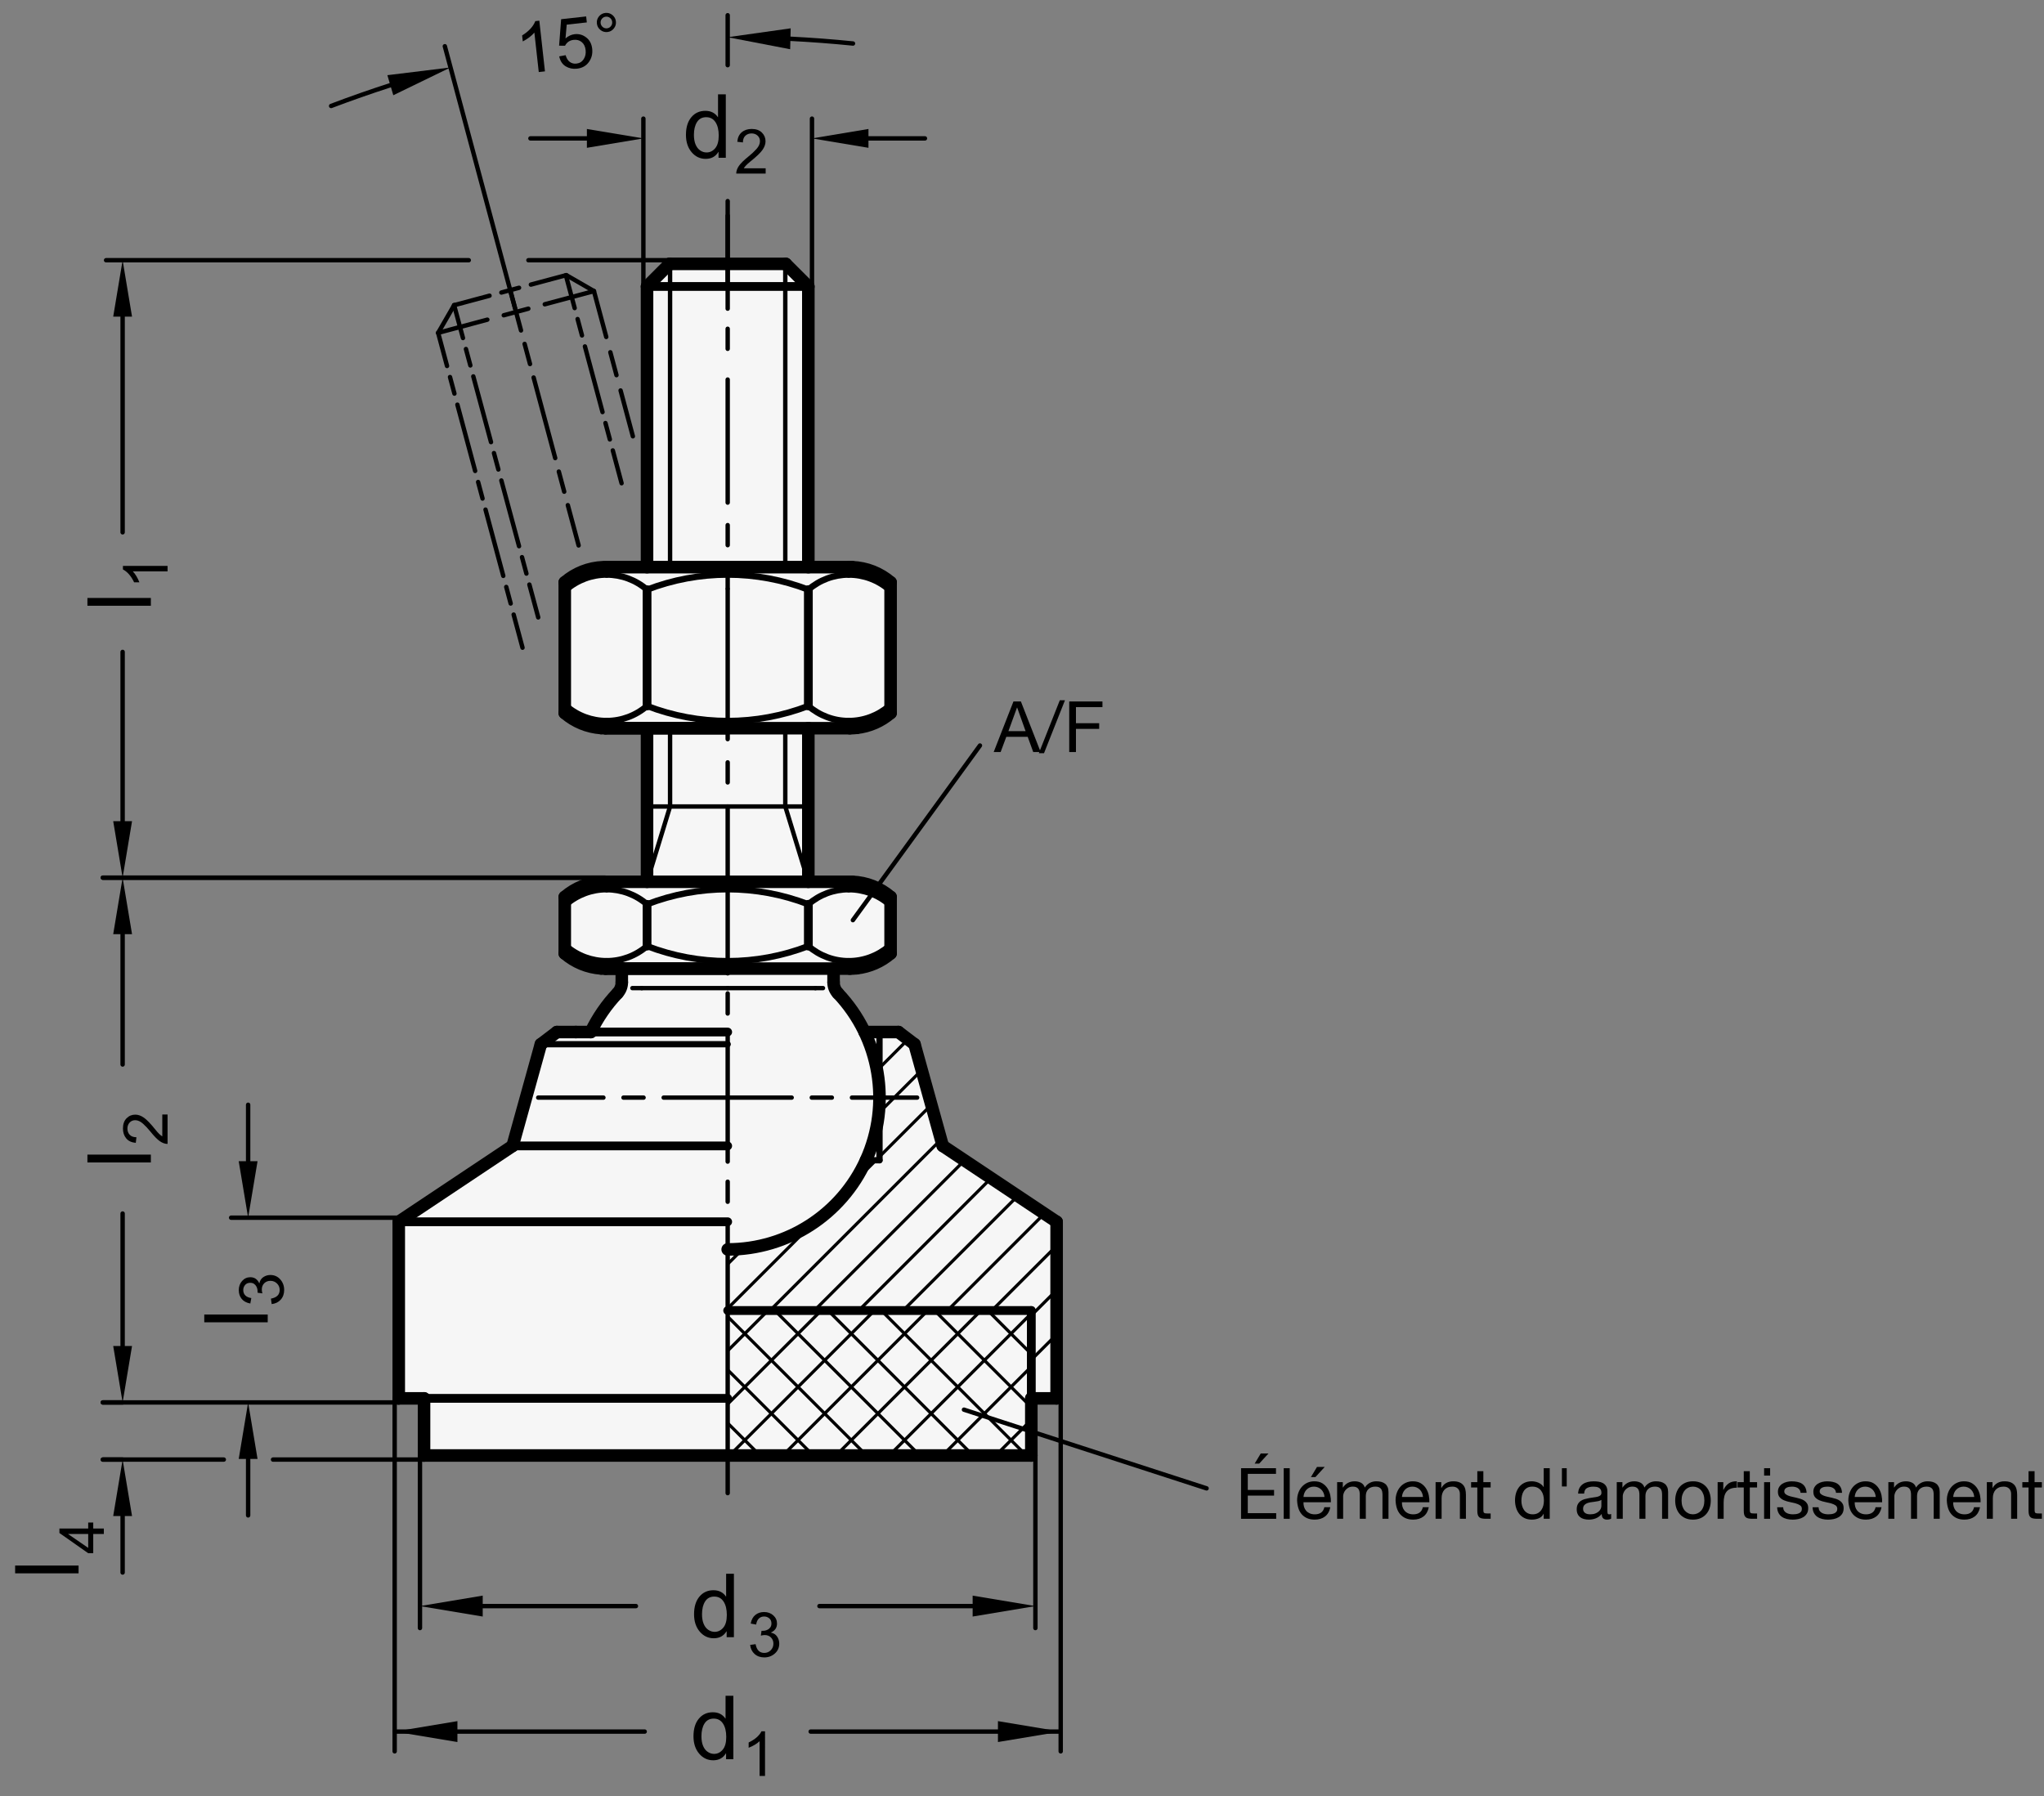 <?xml version="1.0" encoding="utf-8"?>
<!-- Generator: Adobe Illustrator 19.1.0, SVG Export Plug-In . SVG Version: 6.00 Build 0)  -->
<svg version="1.1" xmlns="http://www.w3.org/2000/svg" xmlns:xlink="http://www.w3.org/1999/xlink" x="0px" y="0px"
	 viewBox="0 0 230.817 202.885" enable-background="new 0 0 230.817 202.885" xml:space="preserve">
<rect x="0" y="0" width="230.817" height="202.885" fill="#808080" stroke="none"/>
<g id="MD_x5F_3_x5F_FUELLUNG_x5F_WS">
	<g id="POLYLINE_1_">
		<path fill="#FFFFFF" d="M106.46,129.419l-3.189-11.481l-1.811-1.377h-3.825c-0.771-1.609-1.788-3.088-3.015-4.383
			c-0.314-0.332-0.489-0.771-0.489-1.228v-1.555h1.841c1.707,0.109,3.38-0.515,4.599-1.714v-6.378
			c-1.277-1.106-2.91-1.714-4.599-1.714h-4.691V82.244h4.691c1.707,0.109,3.38-0.515,4.599-1.714V65.768
			c-1.276-1.107-2.91-1.714-4.599-1.709l-4.691-0.005V32.354l-2.551-2.551H75.616l-2.551,2.551v31.699h-4.691
			c-1.689,0-3.322,0.609-4.599,1.714v8.384v6.378c1.214,0.889,2.624,1.471,4.111,1.697l5.179,0.017v17.345h-4.691
			c-0.834,0-1.661,0.148-2.443,0.438c-0.789,0.293-1.52,0.725-2.156,1.276v6.378c1.214,0.889,2.624,1.471,4.111,1.697l2.329,0.017
			v1.555c0,0.457-0.175,0.896-0.489,1.228c-1.227,1.295-2.244,2.774-3.015,4.383h-3.825l-1.811,1.377l-3.189,11.481l-12.858,8.572
			v19.942h2.857v6.452h68.576v-6.452h2.857v-19.942L106.46,129.419z"/>
	</g>
</g>
<g id="MD_x5F_3_x5F_FUELLUNG_x5F_GR">
	<g id="POLYLINE">
		<path fill="#F6F6F6" d="M106.46,129.419l-3.189-11.481l-1.811-1.377h-3.825c-0.771-1.609-1.788-3.088-3.015-4.383
			c-0.314-0.332-0.489-0.771-0.489-1.228v-1.555h1.841c1.707,0.109,3.38-0.515,4.599-1.714v-6.378
			c-1.277-1.106-2.91-1.714-4.599-1.714h-4.691V82.244h4.691c1.707,0.109,3.38-0.515,4.599-1.714V65.768
			c-1.276-1.107-2.91-1.714-4.599-1.709l-4.691-0.005V32.354l-2.551-2.551H75.616l-2.551,2.551v31.699h-4.691
			c-1.689,0-3.322,0.609-4.599,1.714v8.384v6.378c1.214,0.889,2.624,1.471,4.111,1.697l5.179,0.017v17.345h-4.691
			c-0.834,0-1.661,0.148-2.443,0.438c-0.789,0.293-1.52,0.725-2.156,1.276v6.378c1.214,0.889,2.624,1.471,4.111,1.697l2.329,0.017
			v1.555c0,0.457-0.175,0.896-0.489,1.228c-1.227,1.295-2.244,2.774-3.015,4.383h-3.825l-1.811,1.377l-3.189,11.481l-12.858,8.572
			v19.942h2.857v6.452h68.576v-6.452h2.857v-19.942L106.46,129.419z"/>
	</g>
</g>
<g id="MD_x5F_1_x5F_035">
	<g id="LINE">
		
			<line fill="none" stroke="#000000" stroke-width="0.496" stroke-linecap="round" stroke-linejoin="round" stroke-miterlimit="10" x1="71.412" y1="111.598" x2="72.47" y2="111.598"/>
	</g>
	<g id="LINE_1_">
		
			<line fill="none" stroke="#000000" stroke-width="0.496" stroke-linecap="round" stroke-linejoin="round" stroke-miterlimit="10" x1="92.934" y1="111.598" x2="92.081" y2="111.598"/>
	</g>
	<g id="LINE_3_">
		
			<line fill="none" stroke="#000000" stroke-width="0.496" stroke-linecap="round" stroke-linejoin="round" stroke-miterlimit="10" x1="75.667" y1="91.085" x2="75.667" y2="82.244"/>
	</g>
	<g id="LINE_4_">
		
			<line fill="none" stroke="#000000" stroke-width="0.496" stroke-linecap="round" stroke-linejoin="round" stroke-miterlimit="10" x1="88.678" y1="91.085" x2="88.678" y2="82.244"/>
	</g>
	<g id="LINE_9_">
		
			<line fill="none" stroke="#000000" stroke-width="0.496" stroke-linecap="round" stroke-linejoin="round" stroke-miterlimit="10" x1="75.667" y1="64.054" x2="75.667" y2="29.803"/>
	</g>
	<g id="LINE_10_">
		
			<line fill="none" stroke="#000000" stroke-width="0.496" stroke-linecap="round" stroke-linejoin="round" stroke-miterlimit="10" x1="88.678" y1="64.054" x2="88.678" y2="29.803"/>
	</g>
	<g id="LINE_11_">
		
			<line fill="none" stroke="#000000" stroke-width="0.496" stroke-linecap="round" stroke-linejoin="round" stroke-miterlimit="10" x1="72.47" y1="111.598" x2="82.173" y2="111.598"/>
	</g>
	<g id="LINE_12_">
		
			<line fill="none" stroke="#000000" stroke-width="0.496" stroke-linecap="round" stroke-linejoin="round" stroke-miterlimit="10" x1="92.081" y1="111.598" x2="82.173" y2="111.598"/>
	</g>
	<g id="LINE_14_">
		
			<line fill="none" stroke="#000000" stroke-width="0.496" stroke-linecap="round" stroke-linejoin="round" stroke-miterlimit="10" x1="108.856" y1="159.21" x2="136.253" y2="168.097"/>
	</g>
	<g id="ARC_12_">
		
			<path fill="none" stroke="#000000" stroke-width="0.496" stroke-linecap="round" stroke-linejoin="round" stroke-miterlimit="10" d="
			M96.324,4.914c-2.351-0.237-4.707-0.415-7.066-0.534"/>
	</g>
	<g id="ARC_13_">
		
			<path fill="none" stroke="#000000" stroke-width="0.496" stroke-linecap="round" stroke-linejoin="round" stroke-miterlimit="10" d="
			M44.079,9.623c-2.248,0.725-4.478,1.507-6.687,2.345"/>
	</g>
	<g id="LINE_133_">
		
			<line fill="none" stroke="#000000" stroke-width="0.496" stroke-linecap="round" stroke-linejoin="round" stroke-miterlimit="10" x1="96.311" y1="103.924" x2="110.66" y2="84.2"/>
	</g>
	<g id="LINE_140_">
		
			<line fill="none" stroke="#000000" stroke-width="0.496" stroke-linecap="round" stroke-linejoin="round" stroke-miterlimit="10" x1="73.065" y1="99.589" x2="75.667" y2="91.085"/>
	</g>
	<g id="LINE_141_">
		
			<line fill="none" stroke="#000000" stroke-width="0.496" stroke-linecap="round" stroke-linejoin="round" stroke-miterlimit="10" x1="73.065" y1="91.085" x2="91.281" y2="91.085"/>
	</g>
	<g id="LINE_142_">
		
			<line fill="none" stroke="#000000" stroke-width="0.496" stroke-linecap="round" stroke-linejoin="round" stroke-miterlimit="10" x1="91.281" y1="99.589" x2="88.678" y2="91.085"/>
	</g>
</g>
<g id="MD_x5F_1_x5F_070">
	<g id="LINE_2_">
		
			<line fill="none" stroke="#000000" stroke-width="0.992" stroke-linecap="round" stroke-linejoin="round" stroke-miterlimit="10" x1="73.065" y1="32.354" x2="91.281" y2="32.354"/>
	</g>
	<g id="LINE_54_">
		
			<line fill="none" stroke="#000000" stroke-width="0.992" stroke-linecap="round" stroke-linejoin="round" stroke-miterlimit="10" x1="116.461" y1="148.012" x2="116.461" y2="157.933"/>
	</g>
	<g id="LINE_55_">
		
			<line fill="none" stroke="#000000" stroke-width="0.992" stroke-linecap="round" stroke-linejoin="round" stroke-miterlimit="10" x1="82.173" y1="148.012" x2="116.461" y2="148.012"/>
	</g>
	<g id="LINE_56_">
		
			<line fill="none" stroke="#000000" stroke-width="0.992" stroke-linecap="round" stroke-linejoin="round" stroke-miterlimit="10" x1="47.885" y1="157.933" x2="82.173" y2="157.933"/>
	</g>
	<g id="LINE_60_">
		
			<line fill="none" stroke="#000000" stroke-width="0.992" stroke-linecap="round" stroke-linejoin="round" stroke-miterlimit="10" x1="45.028" y1="137.988" x2="82.173" y2="137.988"/>
	</g>
	<g id="LINE_61_">
		
			<line fill="none" stroke="#000000" stroke-width="0.992" stroke-linecap="round" stroke-linejoin="round" stroke-miterlimit="10" x1="66.711" y1="116.559" x2="82.173" y2="116.559"/>
	</g>
	<g id="LINE_63_">
		
			<line fill="none" stroke="#000000" stroke-width="0.992" stroke-linecap="round" stroke-linejoin="round" stroke-miterlimit="10" x1="57.886" y1="129.419" x2="82.173" y2="129.419"/>
	</g>
	<g id="LINE_143_">
		
			<line fill="none" stroke="#000000" stroke-width="0.992" stroke-linecap="round" stroke-linejoin="round" stroke-miterlimit="10" x1="73.068" y1="102.138" x2="73.068" y2="106.853"/>
	</g>
	<g id="LINE_144_">
		
			<line fill="none" stroke="#000000" stroke-width="0.992" stroke-linecap="round" stroke-linejoin="round" stroke-miterlimit="10" x1="91.283" y1="102.133" x2="91.283" y2="106.851"/>
	</g>
	<g id="LINE_151_">
		
			<line fill="none" stroke="#000000" stroke-width="0.992" stroke-linecap="round" stroke-linejoin="round" stroke-miterlimit="10" x1="73.068" y1="66.603" x2="73.068" y2="79.731"/>
	</g>
	<g id="LINE_152_">
		
			<line fill="none" stroke="#000000" stroke-width="0.992" stroke-linecap="round" stroke-linejoin="round" stroke-miterlimit="10" x1="91.283" y1="66.598" x2="91.283" y2="79.726"/>
	</g>
</g>
<g id="MD_x5F_2_x5F_MITTELLINIE">
	<g id="LINE_5_">
		<path d="M51.282,34.715c-0.11,0-0.21-0.073-0.24-0.184c-0.035-0.132,0.043-0.268,0.176-0.304l4-1.072
			c0.136-0.033,0.269,0.043,0.304,0.176s-0.043,0.268-0.176,0.304l-4,1.072C51.324,34.712,51.303,34.715,51.282,34.715z
			 M56.615,33.286c-0.11,0-0.21-0.073-0.24-0.184c-0.035-0.132,0.043-0.268,0.176-0.304l2-0.536
			c0.135-0.032,0.268,0.044,0.304,0.176c0.035,0.132-0.043,0.268-0.176,0.304l-2,0.536C56.657,33.283,56.636,33.286,56.615,33.286z
			 M59.948,32.393c-0.11,0-0.21-0.073-0.24-0.184c-0.035-0.132,0.043-0.268,0.176-0.304l4-1.072
			c0.133-0.033,0.269,0.044,0.304,0.176c0.035,0.132-0.043,0.268-0.176,0.304l-4,1.072C59.99,32.39,59.969,32.393,59.948,32.393z"/>
	</g>
	<g id="LINE_6_">
		<path d="M67.073,33.125c-0.042,0-0.085-0.011-0.124-0.033l-3.125-1.804c-0.119-0.068-0.159-0.22-0.091-0.339
			c0.069-0.12,0.22-0.159,0.339-0.091l3.125,1.804c0.119,0.068,0.159,0.22,0.091,0.339C67.242,33.081,67.158,33.125,67.073,33.125z"
			/>
	</g>
	<g id="LINE_7_">
		<path d="M49.478,37.84c-0.042,0-0.085-0.011-0.124-0.033c-0.119-0.068-0.159-0.22-0.091-0.339l1.804-3.125
			c0.068-0.119,0.221-0.16,0.339-0.091c0.119,0.068,0.159,0.22,0.091,0.339l-1.804,3.125C49.647,37.795,49.563,37.84,49.478,37.84z"
			/>
	</g>
	<g id="LINE_8_">
		<path d="M49.478,37.84c-0.11,0-0.21-0.073-0.24-0.184c-0.035-0.132,0.043-0.268,0.176-0.304l5.556-1.489
			c0.134-0.032,0.268,0.044,0.304,0.176c0.035,0.132-0.043,0.268-0.176,0.304l-5.556,1.489C49.521,37.837,49.499,37.84,49.478,37.84
			z M56.886,35.855c-0.11,0-0.21-0.073-0.24-0.184c-0.035-0.132,0.043-0.269,0.175-0.304l2.778-0.745
			c0.139-0.033,0.269,0.043,0.304,0.175c0.035,0.132-0.043,0.269-0.175,0.304l-2.778,0.745
			C56.929,35.852,56.907,35.855,56.886,35.855z M61.517,34.614c-0.11,0-0.21-0.073-0.24-0.184c-0.035-0.132,0.043-0.268,0.176-0.304
			l5.556-1.489c0.134-0.032,0.268,0.044,0.304,0.176c0.035,0.132-0.043,0.268-0.176,0.304l-5.556,1.489
			C61.559,34.611,61.538,34.614,61.517,34.614z"/>
	</g>
	<g id="LINE_82_">
		<path d="M59.006,73.401c-0.11,0-0.21-0.073-0.24-0.184l-1.003-3.744c-0.035-0.132,0.043-0.268,0.176-0.304
			c0.135-0.033,0.269,0.043,0.304,0.176l1.003,3.744c0.035,0.132-0.043,0.268-0.175,0.304
			C59.049,73.398,59.027,73.401,59.006,73.401z M57.669,68.409c-0.11,0-0.21-0.073-0.24-0.184l-0.501-1.872
			c-0.035-0.132,0.043-0.268,0.176-0.304c0.134-0.033,0.268,0.043,0.304,0.176l0.501,1.872c0.035,0.132-0.043,0.268-0.176,0.304
			C57.711,68.406,57.69,68.409,57.669,68.409z M56.833,65.29c-0.11,0-0.21-0.073-0.24-0.184l-2.006-7.486
			c-0.035-0.132,0.043-0.268,0.176-0.304c0.134-0.033,0.268,0.044,0.304,0.176l2.006,7.486c0.035,0.132-0.043,0.268-0.176,0.304
			C56.875,65.287,56.854,65.29,56.833,65.29z M54.493,56.556c-0.11,0-0.21-0.073-0.24-0.184L53.751,54.5
			c-0.035-0.132,0.043-0.268,0.176-0.304c0.136-0.033,0.269,0.044,0.304,0.176l0.501,1.872c0.035,0.132-0.043,0.268-0.176,0.304
			C54.535,56.553,54.514,56.556,54.493,56.556z M53.657,53.437c-0.11,0-0.21-0.073-0.24-0.184l-2.006-7.486
			c-0.035-0.132,0.043-0.269,0.175-0.304c0.137-0.033,0.269,0.043,0.304,0.175l2.006,7.487c0.035,0.132-0.043,0.268-0.175,0.304
			C53.7,53.434,53.678,53.437,53.657,53.437z M51.317,44.702c-0.11,0-0.21-0.073-0.24-0.184l-0.501-1.872
			c-0.035-0.132,0.043-0.268,0.176-0.304c0.135-0.033,0.268,0.043,0.304,0.176l0.501,1.872c0.035,0.132-0.043,0.268-0.176,0.304
			C51.359,44.699,51.338,44.702,51.317,44.702z M50.481,41.583c-0.11,0-0.21-0.073-0.24-0.184l-1.003-3.743
			c-0.035-0.132,0.043-0.268,0.176-0.304c0.136-0.033,0.269,0.044,0.304,0.176l1.003,3.743c0.035,0.132-0.043,0.268-0.176,0.304
			C50.523,41.58,50.502,41.583,50.481,41.583z"/>
	</g>
	<g id="LINE_83_">
		<path d="M60.779,69.98c-0.109,0-0.209-0.073-0.239-0.184l-1-3.713c-0.036-0.132,0.042-0.269,0.175-0.304
			c0.135-0.034,0.268,0.043,0.304,0.175l1,3.713c0.036,0.132-0.042,0.269-0.175,0.304C60.822,69.978,60.8,69.98,60.779,69.98z
			 M59.446,65.03c-0.109,0-0.209-0.073-0.239-0.184l-0.5-1.856c-0.036-0.132,0.042-0.269,0.175-0.304
			c0.134-0.037,0.268,0.042,0.304,0.175l0.5,1.856c0.036,0.132-0.042,0.269-0.175,0.304C59.489,65.027,59.467,65.03,59.446,65.03z
			 M58.613,61.937c-0.109,0-0.209-0.073-0.239-0.184l-2-7.424c-0.035-0.132,0.043-0.269,0.175-0.304
			c0.135-0.037,0.268,0.043,0.304,0.175l1.999,7.424c0.036,0.132-0.042,0.269-0.175,0.304
			C58.656,61.934,58.634,61.937,58.613,61.937z M56.28,53.275c-0.109,0-0.209-0.073-0.239-0.184l-0.5-1.856
			c-0.036-0.132,0.042-0.269,0.175-0.304c0.135-0.036,0.268,0.042,0.304,0.175l0.5,1.856c0.036,0.132-0.042,0.269-0.175,0.304
			C56.323,53.272,56.301,53.275,56.28,53.275z M55.447,50.182c-0.109,0-0.209-0.073-0.24-0.184l-1.999-7.424
			c-0.036-0.132,0.042-0.269,0.175-0.304c0.133-0.037,0.269,0.042,0.304,0.175l2,7.424c0.036,0.132-0.042,0.269-0.175,0.304
			C55.49,50.179,55.468,50.182,55.447,50.182z M53.115,41.521c-0.109,0-0.209-0.073-0.239-0.184l-0.5-1.856
			c-0.036-0.132,0.042-0.268,0.175-0.304c0.135-0.036,0.269,0.042,0.304,0.175l0.5,1.856c0.036,0.132-0.042,0.268-0.175,0.304
			C53.158,41.518,53.136,41.521,53.115,41.521z M52.281,38.427c-0.109,0-0.209-0.073-0.239-0.184l-1-3.712
			c-0.035-0.132,0.043-0.269,0.175-0.304c0.134-0.035,0.268,0.043,0.304,0.175l1,3.712c0.035,0.132-0.043,0.269-0.175,0.304
			C52.324,38.424,52.302,38.427,52.281,38.427z"/>
	</g>
	<g id="LINE_84_">
		<path d="M65.341,61.852c-0.11,0-0.21-0.073-0.24-0.184l-1.22-4.553c-0.035-0.132,0.043-0.268,0.176-0.304
			c0.134-0.033,0.268,0.044,0.304,0.176l1.22,4.553c0.035,0.132-0.043,0.268-0.176,0.304C65.383,61.849,65.362,61.852,65.341,61.852
			z M63.714,55.781c-0.11,0-0.21-0.073-0.24-0.184l-0.61-2.276c-0.035-0.132,0.043-0.268,0.176-0.304
			c0.134-0.034,0.268,0.044,0.304,0.176l0.61,2.276c0.035,0.132-0.043,0.268-0.176,0.304C63.757,55.778,63.735,55.781,63.714,55.781
			z M62.698,51.988c-0.11,0-0.21-0.073-0.24-0.184l-2.439-9.105c-0.035-0.132,0.043-0.268,0.176-0.304
			c0.135-0.033,0.268,0.044,0.304,0.176l2.439,9.105c0.035,0.132-0.043,0.268-0.176,0.304C62.74,51.985,62.719,51.988,62.698,51.988
			z M59.852,41.365c-0.11,0-0.21-0.073-0.24-0.184l-0.61-2.276c-0.035-0.132,0.043-0.268,0.176-0.304
			c0.135-0.034,0.268,0.044,0.304,0.176l0.61,2.276c0.035,0.132-0.043,0.268-0.176,0.304C59.894,41.362,59.873,41.365,59.852,41.365
			z M58.835,37.571c-0.11,0-0.21-0.073-0.24-0.184l-1.22-4.553c-0.035-0.132,0.043-0.268,0.176-0.304
			c0.133-0.032,0.269,0.044,0.304,0.176l1.22,4.553c0.035,0.132-0.043,0.268-0.176,0.304C58.877,37.568,58.856,37.571,58.835,37.571
			z"/>
	</g>
	<g id="LINE_85_">
		<path d="M70.193,54.825c-0.11,0-0.21-0.073-0.24-0.184l-0.994-3.709c-0.035-0.132,0.043-0.268,0.175-0.304
			c0.139-0.034,0.269,0.044,0.304,0.176l0.994,3.709c0.035,0.132-0.043,0.268-0.175,0.304
			C70.236,54.822,70.214,54.825,70.193,54.825z M68.868,49.879c-0.11,0-0.21-0.073-0.24-0.184l-0.497-1.854
			c-0.035-0.132,0.043-0.269,0.175-0.304c0.139-0.032,0.269,0.044,0.304,0.175l0.497,1.854c0.035,0.132-0.043,0.269-0.175,0.304
			C68.911,49.876,68.889,49.879,68.868,49.879z M68.04,46.789c-0.11,0-0.21-0.073-0.24-0.184l-1.988-7.418
			c-0.035-0.132,0.043-0.268,0.176-0.304c0.135-0.033,0.269,0.044,0.304,0.176l1.988,7.418c0.035,0.132-0.043,0.268-0.176,0.304
			C68.083,46.786,68.061,46.789,68.04,46.789z M65.721,38.134c-0.11,0-0.21-0.073-0.24-0.184l-0.497-1.854
			c-0.035-0.132,0.043-0.269,0.175-0.304c0.139-0.034,0.269,0.044,0.304,0.175l0.497,1.854c0.035,0.132-0.043,0.269-0.175,0.304
			C65.764,38.131,65.742,38.134,65.721,38.134z M64.893,35.043c-0.11,0-0.21-0.073-0.24-0.184l-0.994-3.709
			c-0.035-0.132,0.043-0.268,0.176-0.304c0.134-0.034,0.268,0.044,0.304,0.176l0.994,3.709c0.035,0.132-0.043,0.268-0.176,0.304
			C64.935,35.041,64.914,35.043,64.893,35.043z"/>
	</g>
	<g id="LINE_86_">
		<path d="M71.467,49.526c-0.11,0-0.21-0.073-0.24-0.184l-1.388-5.179c-0.035-0.132,0.043-0.268,0.176-0.304
			c0.134-0.034,0.268,0.044,0.304,0.176l1.388,5.179c0.035,0.132-0.043,0.268-0.176,0.304C71.51,49.523,71.488,49.526,71.467,49.526
			z M69.617,42.621c-0.11,0-0.21-0.073-0.24-0.184l-0.694-2.589c-0.035-0.132,0.043-0.269,0.175-0.304
			c0.135-0.033,0.269,0.044,0.304,0.175l0.694,2.589c0.035,0.132-0.043,0.269-0.175,0.304C69.66,42.618,69.638,42.621,69.617,42.621
			z M68.46,38.305c-0.11,0-0.21-0.073-0.24-0.184l-1.388-5.179c-0.035-0.132,0.043-0.268,0.176-0.304
			c0.134-0.032,0.268,0.044,0.304,0.176l1.388,5.179c0.035,0.132-0.043,0.268-0.176,0.304C68.503,38.302,68.481,38.305,68.46,38.305
			z"/>
	</g>
	<g id="LINE_121_">
		<path d="M89.401,124.213h-7.229c-0.137,0-0.248-0.111-0.248-0.248s0.111-0.248,0.248-0.248h7.229c0.137,0,0.248,0.111,0.248,0.248
			S89.538,124.213,89.401,124.213z"/>
	</g>
	<g id="LINE_122_">
		<path d="M82.173,131.442c-0.137,0-0.248-0.111-0.248-0.248v-7.229c0-0.137,0.111-0.248,0.248-0.248
			c0.137,0,0.248,0.111,0.248,0.248v7.229C82.421,131.331,82.31,131.442,82.173,131.442z"/>
	</g>
	<g id="LINE_123_">
		<path d="M82.173,135.977c-0.137,0-0.248-0.111-0.248-0.248v-2.268c0-0.137,0.111-0.248,0.248-0.248
			c0.137,0,0.248,0.111,0.248,0.248v2.268C82.421,135.866,82.31,135.977,82.173,135.977z"/>
	</g>
	<g id="LINE_124_">
		<path d="M82.173,124.213h-7.229c-0.137,0-0.248-0.111-0.248-0.248s0.111-0.248,0.248-0.248h7.229c0.137,0,0.248,0.111,0.248,0.248
			S82.31,124.213,82.173,124.213z"/>
	</g>
	<g id="LINE_125_">
		<path d="M82.173,124.213c-0.137,0-0.248-0.111-0.248-0.248v-7.229c0-0.137,0.111-0.248,0.248-0.248
			c0.137,0,0.248,0.111,0.248,0.248v7.229C82.421,124.102,82.31,124.213,82.173,124.213z"/>
	</g>
	<g id="LINE_126_">
		<path d="M82.173,114.716c-0.137,0-0.248-0.111-0.248-0.248v-2.268c0-0.137,0.111-0.248,0.248-0.248
			c0.137,0,0.248,0.111,0.248,0.248v2.268C82.421,114.605,82.31,114.716,82.173,114.716z"/>
	</g>
	<g id="LINE_127_">
		<path d="M82.173,110.181c-0.137,0-0.248-0.111-0.248-0.248V91.085c0-0.137,0.111-0.248,0.248-0.248
			c0.137,0,0.248,0.111,0.248,0.248v18.848C82.421,110.07,82.31,110.181,82.173,110.181z"/>
	</g>
	<g id="LINE_128_">
		<path d="M93.937,124.213h-2.268c-0.137,0-0.248-0.111-0.248-0.248s0.111-0.248,0.248-0.248h2.268c0.137,0,0.248,0.111,0.248,0.248
			S94.073,124.213,93.937,124.213z"/>
	</g>
	<g id="LINE_129_">
		<path d="M103.568,124.213h-7.363c-0.137,0-0.248-0.111-0.248-0.248s0.111-0.248,0.248-0.248h7.363
			c0.137,0,0.248,0.111,0.248,0.248S103.705,124.213,103.568,124.213z"/>
	</g>
	<g id="LINE_130_">
		<path d="M82.173,168.884c-0.137,0-0.248-0.111-0.248-0.248v-30.64c0-0.137,0.111-0.248,0.248-0.248
			c0.137,0,0.248,0.111,0.248,0.248v30.64C82.421,168.773,82.31,168.884,82.173,168.884z"/>
	</g>
	<g id="LINE_131_">
		<path d="M72.676,124.213h-2.268c-0.137,0-0.248-0.111-0.248-0.248s0.111-0.248,0.248-0.248h2.268c0.137,0,0.248,0.111,0.248,0.248
			S72.813,124.213,72.676,124.213z"/>
	</g>
	<g id="LINE_132_">
		<path d="M68.141,124.213h-7.364c-0.137,0-0.248-0.111-0.248-0.248s0.111-0.248,0.248-0.248h7.364c0.137,0,0.248,0.111,0.248,0.248
			S68.278,124.213,68.141,124.213z"/>
	</g>
	<g id="LINE_134_">
		<path d="M82.173,88.616c-0.137,0-0.248-0.111-0.248-0.248V86.1c0-0.137,0.111-0.248,0.248-0.248c0.137,0,0.248,0.111,0.248,0.248
			v2.268C82.421,88.505,82.31,88.616,82.173,88.616z"/>
	</g>
	<g id="LINE_135_">
		<path d="M82.173,83.727c-0.137,0-0.248-0.111-0.248-0.248v-16.94c0-0.137,0.111-0.248,0.248-0.248
			c0.137,0,0.248,0.111,0.248,0.248v16.94C82.421,83.616,82.31,83.727,82.173,83.727z"/>
	</g>
	<g id="LINE_136_">
		<path d="M82.174,61.821c-0.137,0-0.248-0.111-0.248-0.248v-2.268c0-0.137,0.111-0.248,0.248-0.248
			c0.137,0,0.248,0.111,0.248,0.248v2.268C82.422,61.71,82.311,61.821,82.174,61.821z"/>
	</g>
	<g id="LINE_137_">
		<path d="M82.173,57.014c-0.137,0-0.248-0.111-0.248-0.248V42.864c0-0.137,0.111-0.248,0.248-0.248
			c0.137,0,0.248,0.111,0.248,0.248v13.902C82.421,56.903,82.31,57.014,82.173,57.014z"/>
	</g>
	<g id="LINE_138_">
		<path d="M82.173,39.645c-0.137,0-0.248-0.111-0.248-0.248v-2.268c0-0.137,0.111-0.248,0.248-0.248
			c0.137,0,0.248,0.111,0.248,0.248v2.268C82.421,39.534,82.31,39.645,82.173,39.645z"/>
	</g>
	<g id="LINE_139_">
		<path d="M82.173,35.11c-0.137,0-0.248-0.111-0.248-0.248V22.709c0-0.137,0.111-0.248,0.248-0.248c0.137,0,0.248,0.111,0.248,0.248
			v12.153C82.421,34.999,82.31,35.11,82.173,35.11z"/>
	</g>
	<g id="LINE_150_">
		<path d="M82.173,66.716c-0.137,0-0.248-0.111-0.248-0.248v-2.268c0-0.137,0.111-0.248,0.248-0.248
			c0.137,0,0.248,0.111,0.248,0.248v2.268C82.421,66.605,82.31,66.716,82.173,66.716z"/>
	</g>
</g>
<g id="MD_x5F_2_x5F_BEMASSUNG">
	<g id="LINE_13_">
		
			<line stroke="#000000" stroke-width="0.496" stroke-linecap="round" stroke-linejoin="round" stroke-miterlimit="10" x1="82.173" y1="32.395" x2="82.173" y2="32.354"/>
	</g>
	<g id="LINE_15_">
		
			<line stroke="#000000" stroke-width="0.496" stroke-linecap="round" stroke-linejoin="round" stroke-miterlimit="10" x1="82.173" y1="29.389" x2="59.671" y2="29.389"/>
	</g>
	<g id="LINE_16_">
		
			<line stroke="#000000" stroke-width="0.496" stroke-linecap="round" stroke-linejoin="round" stroke-miterlimit="10" x1="13.847" y1="92.748" x2="13.847" y2="73.628"/>
	</g>
	<g id="LINE_17_">
		
			<line stroke="#000000" stroke-width="0.496" stroke-linecap="round" stroke-linejoin="round" stroke-miterlimit="10" x1="13.847" y1="35.764" x2="13.847" y2="60.12"/>
	</g>
	<g id="SOLID">
		<polygon points="12.784,92.748 13.847,99.126 14.91,92.748 		"/>
	</g>
	<g id="SOLID_1_">
		<polygon points="12.784,35.764 13.847,29.386 14.91,35.764 		"/>
	</g>
	<g id="TEXT">
		<g>
			<path d="M87.056,184.391c0.311,0.06,0.545,0.209,0.703,0.45c0.159,0.24,0.238,0.502,0.238,0.785c0,0.456-0.166,0.83-0.498,1.123
				c-0.332,0.294-0.729,0.44-1.192,0.44c-0.442,0-0.808-0.129-1.095-0.387s-0.455-0.599-0.503-1.023l0.616-0.085
				c0.062,0.33,0.174,0.578,0.337,0.742s0.378,0.246,0.645,0.246c0.287,0,0.531-0.101,0.73-0.303s0.3-0.448,0.3-0.74
				c0-0.281-0.091-0.514-0.272-0.698s-0.418-0.277-0.71-0.277c-0.118,0-0.264,0.021-0.435,0.065l0.072-0.541
				c0.164,0,0.294-0.008,0.39-0.023c0.096-0.017,0.203-0.055,0.321-0.116c0.119-0.062,0.217-0.15,0.295-0.266
				c0.077-0.115,0.116-0.258,0.116-0.43c0-0.248-0.083-0.441-0.248-0.578c-0.166-0.137-0.356-0.205-0.573-0.205
				c-0.249,0-0.451,0.079-0.607,0.236s-0.255,0.382-0.296,0.674l-0.615-0.113c0.079-0.436,0.256-0.762,0.528-0.979
				c0.272-0.216,0.598-0.324,0.977-0.324c0.417,0,0.766,0.126,1.045,0.378s0.419,0.561,0.419,0.925c0,0.468-0.229,0.805-0.688,1.01
				V184.391z"/>
		</g>
	</g>
	<g id="TEXT_1_">
		<g>
			<path d="M82.877,184.905h-0.821v-0.66h-0.02c-0.316,0.521-0.793,0.782-1.432,0.782c-0.635,0-1.166-0.252-1.591-0.755
				c-0.425-0.504-0.638-1.156-0.638-1.957c0-0.838,0.2-1.499,0.601-1.984s0.93-0.729,1.588-0.729c0.619,0,1.09,0.236,1.413,0.709
				h0.02v-2.571h0.879V184.905z M80.697,184.303c0.384,0,0.71-0.157,0.978-0.474s0.401-0.795,0.401-1.437
				c0-0.633-0.122-1.136-0.367-1.511c-0.244-0.374-0.595-0.562-1.051-0.562s-0.801,0.183-1.034,0.55
				c-0.233,0.366-0.35,0.848-0.35,1.444c0,0.43,0.063,0.794,0.188,1.092s0.3,0.522,0.525,0.672
				C80.213,184.229,80.45,184.303,80.697,184.303z"/>
		</g>
	</g>
	<g id="SOLID_2_">
		<polygon points="109.835,180.211 116.921,181.393 109.835,182.574 		"/>
	</g>
	<g id="SOLID_3_">
		<polygon points="54.511,180.211 47.424,181.393 54.511,182.574 		"/>
	</g>
	<g id="LINE_45_">
		
			<line stroke="#000000" stroke-width="0.496" stroke-linecap="round" stroke-linejoin="round" stroke-miterlimit="10" x1="109.835" y1="181.393" x2="92.535" y2="181.393"/>
	</g>
	<g id="LINE_46_">
		
			<line stroke="#000000" stroke-width="0.496" stroke-linecap="round" stroke-linejoin="round" stroke-miterlimit="10" x1="54.511" y1="181.393" x2="71.811" y2="181.393"/>
	</g>
	<g id="LINE_47_">
		
			<line stroke="#000000" stroke-width="0.496" stroke-linecap="round" stroke-linejoin="round" stroke-miterlimit="10" x1="116.921" y1="164.385" x2="116.921" y2="183.873"/>
	</g>
	<g id="LINE_48_">
		
			<line stroke="#000000" stroke-width="0.496" stroke-linecap="round" stroke-linejoin="round" stroke-miterlimit="10" x1="47.424" y1="164.385" x2="47.424" y2="183.873"/>
	</g>
	<g id="TEXT_2_">
		<g>
			<path d="M86.39,200.576h-0.615v-3.924c-0.309,0.292-0.72,0.539-1.235,0.742v-0.596c0.709-0.34,1.192-0.76,1.45-1.262h0.4V200.576
				z"/>
		</g>
	</g>
	<g id="TEXT_3_">
		<g>
			<path d="M82.812,198.687h-0.82v-0.66h-0.02c-0.316,0.521-0.793,0.782-1.432,0.782c-0.635,0-1.166-0.252-1.591-0.755
				c-0.425-0.504-0.638-1.156-0.638-1.957c0-0.838,0.2-1.499,0.601-1.984s0.93-0.729,1.588-0.729c0.619,0,1.09,0.236,1.413,0.709
				h0.02v-2.571h0.879V198.687z M80.632,198.085c0.384,0,0.71-0.157,0.978-0.474s0.401-0.795,0.401-1.437
				c0-0.633-0.122-1.136-0.367-1.511c-0.244-0.374-0.595-0.562-1.051-0.562s-0.801,0.183-1.034,0.55
				c-0.233,0.366-0.35,0.848-0.35,1.444c0,0.43,0.063,0.794,0.188,1.092s0.3,0.522,0.525,0.672
				C80.148,198.011,80.385,198.085,80.632,198.085z"/>
		</g>
	</g>
	<g id="LINE_49_">
		
			<line stroke="#000000" stroke-width="0.496" stroke-linecap="round" stroke-linejoin="round" stroke-miterlimit="10" x1="44.567" y1="195.566" x2="72.801" y2="195.566"/>
	</g>
	<g id="LINE_50_">
		
			<line stroke="#000000" stroke-width="0.496" stroke-linecap="round" stroke-linejoin="round" stroke-miterlimit="10" x1="44.567" y1="157.933" x2="44.567" y2="197.798"/>
	</g>
	<g id="LINE_51_">
		
			<line stroke="#000000" stroke-width="0.496" stroke-linecap="round" stroke-linejoin="round" stroke-miterlimit="10" x1="68.375" y1="99.126" x2="11.615" y2="99.126"/>
	</g>
	<g id="TEXT_4_">
		<g>
			<path d="M18.922,63.914v0.616h-3.924c0.292,0.308,0.539,0.72,0.742,1.235h-0.596c-0.34-0.709-0.76-1.193-1.262-1.451v-0.4H18.922
				z"/>
		</g>
	</g>
	<g id="TEXT_5_">
		<g>
			<path d="M17.036,67.535v0.88H9.871v-0.88H17.036z"/>
		</g>
	</g>
	<g id="LINE_80_">
		
			<line stroke="#000000" stroke-width="0.496" stroke-linecap="round" stroke-linejoin="round" stroke-miterlimit="10" x1="119.779" y1="157.933" x2="119.779" y2="197.798"/>
	</g>
	<g id="SOLID_4_">
		<polygon points="51.654,194.385 44.567,195.566 51.654,196.747 		"/>
	</g>
	<g id="SOLID_5_">
		<polygon points="112.692,194.385 119.779,195.566 112.692,196.747 		"/>
	</g>
	<g id="LINE_81_">
		
			<line stroke="#000000" stroke-width="0.496" stroke-linecap="round" stroke-linejoin="round" stroke-miterlimit="10" x1="119.779" y1="195.566" x2="91.545" y2="195.566"/>
	</g>
	<g id="LINE_87_">
		
			<line stroke="#000000" stroke-width="0.496" stroke-linecap="round" stroke-linejoin="round" stroke-miterlimit="10" x1="52.934" y1="29.389" x2="11.979" y2="29.389"/>
	</g>
	<g id="SOLID_6_">
		<polygon points="12.784,152.016 13.847,158.394 14.91,152.016 		"/>
	</g>
	<g id="SOLID_7_">
		<polygon points="26.957,164.772 28.02,158.394 29.083,164.772 		"/>
	</g>
	<g id="LINE_102_">
		
			<line stroke="#000000" stroke-width="0.496" stroke-linecap="round" stroke-linejoin="round" stroke-miterlimit="10" x1="28.02" y1="164.772" x2="28.02" y2="171.15"/>
	</g>
	<g id="LINE_103_">
		
			<line stroke="#000000" stroke-width="0.496" stroke-linecap="round" stroke-linejoin="round" stroke-miterlimit="10" x1="25.273" y1="164.845" x2="11.615" y2="164.845"/>
	</g>
	<g id="LINE_104_">
		
			<line stroke="#000000" stroke-width="0.496" stroke-linecap="round" stroke-linejoin="round" stroke-miterlimit="10" x1="45.024" y1="158.394" x2="11.611" y2="158.394"/>
	</g>
	<g id="LINE_105_">
		
			<line stroke="#000000" stroke-width="0.496" stroke-linecap="round" stroke-linejoin="round" stroke-miterlimit="10" x1="13.842" y1="158.394" x2="11.611" y2="158.394"/>
	</g>
	<g id="LINE_106_">
		
			<line stroke="#000000" stroke-width="0.496" stroke-linecap="round" stroke-linejoin="round" stroke-miterlimit="10" x1="28.02" y1="131.15" x2="28.02" y2="124.772"/>
	</g>
	<g id="SOLID_8_">
		<polygon points="26.957,131.15 28.02,137.528 29.083,131.15 		"/>
	</g>
	<g id="TEXT_6_">
		<g>
			<path d="M29.291,144.938c0.06-0.31,0.209-0.544,0.45-0.703c0.24-0.158,0.502-0.237,0.785-0.237c0.456,0,0.83,0.166,1.123,0.498
				c0.294,0.331,0.44,0.729,0.44,1.192c0,0.442-0.129,0.807-0.387,1.094c-0.258,0.288-0.599,0.455-1.023,0.504l-0.085-0.616
				c0.33-0.062,0.578-0.174,0.742-0.337s0.246-0.378,0.246-0.645c0-0.287-0.101-0.531-0.303-0.73s-0.448-0.3-0.74-0.3
				c-0.281,0-0.514,0.091-0.698,0.272s-0.277,0.418-0.277,0.709c0,0.119,0.021,0.264,0.065,0.436l-0.541-0.072
				c0-0.164-0.008-0.295-0.023-0.391c-0.017-0.096-0.055-0.202-0.116-0.32c-0.062-0.119-0.15-0.217-0.266-0.295
				s-0.258-0.116-0.43-0.116c-0.248,0-0.441,0.083-0.578,0.248s-0.205,0.356-0.205,0.573c0,0.248,0.079,0.451,0.236,0.607
				s0.382,0.254,0.674,0.295l-0.113,0.616c-0.436-0.079-0.762-0.256-0.979-0.528c-0.216-0.272-0.324-0.598-0.324-0.977
				c0-0.418,0.126-0.766,0.378-1.045s0.561-0.42,0.925-0.42c0.468,0,0.805,0.229,1.01,0.688H29.291z"/>
		</g>
	</g>
	<g id="TEXT_7_">
		<g>
			<path d="M30.232,148.463v0.879h-7.165v-0.879H30.232z"/>
		</g>
	</g>
	<g id="TEXT_8_">
		<g>
			<path d="M10.529,171.954v0.678h1.197v0.616h-1.197v2.173H9.96l-3.25-2.283v-0.506h3.25v-0.678H10.529z M9.96,173.248H7.696v0.014
				l2.265,1.557V173.248z"/>
		</g>
	</g>
	<g id="TEXT_9_">
		<g>
			<path d="M8.873,176.813v0.881H1.708v-0.881H8.873z"/>
		</g>
	</g>
	<g id="TEXT_10_">
		<g>
			<path d="M18.922,125.874v3.322c-0.283,0-0.569-0.1-0.858-0.297c-0.29-0.197-0.652-0.566-1.088-1.106
				c-0.265-0.331-0.543-0.626-0.833-0.886c-0.291-0.26-0.584-0.391-0.878-0.391c-0.253,0-0.462,0.09-0.628,0.269
				c-0.165,0.179-0.248,0.405-0.248,0.679c0,0.277,0.085,0.508,0.255,0.695s0.424,0.281,0.762,0.283l-0.072,0.633
				c-0.47-0.038-0.829-0.205-1.077-0.5c-0.249-0.296-0.373-0.67-0.373-1.125c0-0.492,0.136-0.876,0.408-1.15
				c0.272-0.275,0.602-0.412,0.987-0.412c0.321,0,0.647,0.115,0.977,0.347c0.33,0.231,0.771,0.692,1.322,1.384
				c0.29,0.363,0.54,0.604,0.749,0.723v-2.467H18.922z"/>
		</g>
	</g>
	<g id="TEXT_11_">
		<g>
			<path d="M17.036,130.405v0.881H9.871v-0.881H17.036z"/>
		</g>
	</g>
	<g id="SOLID_9_">
		<polygon points="12.784,171.223 13.847,164.845 14.91,171.223 		"/>
	</g>
	<g id="LINE_107_">
		
			<line stroke="#000000" stroke-width="0.496" stroke-linecap="round" stroke-linejoin="round" stroke-miterlimit="10" x1="13.847" y1="171.223" x2="13.847" y2="177.601"/>
	</g>
	<g id="LINE_108_">
		
			<line stroke="#000000" stroke-width="0.496" stroke-linecap="round" stroke-linejoin="round" stroke-miterlimit="10" x1="45.028" y1="137.528" x2="26.099" y2="137.528"/>
	</g>
	<g id="LINE_109_">
		
			<line stroke="#000000" stroke-width="0.496" stroke-linecap="round" stroke-linejoin="round" stroke-miterlimit="10" x1="47.885" y1="164.845" x2="30.833" y2="164.845"/>
	</g>
	<g id="SOLID_10_">
		<polygon points="12.784,105.504 13.847,99.126 14.91,105.504 		"/>
	</g>
	<g id="LINE_110_">
		
			<line stroke="#000000" stroke-width="0.496" stroke-linecap="round" stroke-linejoin="round" stroke-miterlimit="10" x1="13.847" y1="105.504" x2="13.847" y2="120.226"/>
	</g>
	<g id="LINE_111_">
		
			<line stroke="#000000" stroke-width="0.496" stroke-linecap="round" stroke-linejoin="round" stroke-miterlimit="10" x1="13.847" y1="152.016" x2="13.847" y2="137.057"/>
	</g>
	<g id="LINE_112_">
		
			<line stroke="#000000" stroke-width="0.496" stroke-linecap="round" stroke-linejoin="round" stroke-miterlimit="10" x1="68.375" y1="99.126" x2="11.615" y2="99.126"/>
	</g>
	<g id="LINE_113_">
		
			<line stroke="#000000" stroke-width="0.496" stroke-linecap="round" stroke-linejoin="round" stroke-miterlimit="10" x1="13.845" y1="164.845" x2="11.615" y2="164.845"/>
	</g>
	<g id="TEXT_12_">
		<g>
			<path d="M61.539,8.06l-0.7,0.078L60.344,3.68c-0.313,0.37-0.75,0.703-1.309,1L58.96,4.003c0.763-0.476,1.259-1.015,1.488-1.617
				l0.454-0.051L61.539,8.06z"/>
			<path d="M63.859,4.337C64.18,4.06,64.527,3.9,64.9,3.859c0.474-0.052,0.906,0.07,1.295,0.367c0.39,0.297,0.616,0.724,0.678,1.283
				c0.063,0.565-0.063,1.066-0.377,1.5c-0.313,0.435-0.76,0.684-1.341,0.748c-0.474,0.053-0.899-0.036-1.276-0.265
				c-0.377-0.23-0.621-0.605-0.73-1.125l0.725-0.135c0.1,0.353,0.256,0.607,0.471,0.763c0.214,0.156,0.463,0.219,0.748,0.187
				c0.354-0.04,0.627-0.206,0.818-0.498c0.189-0.293,0.264-0.635,0.22-1.026c-0.044-0.399-0.191-0.701-0.442-0.907
				s-0.554-0.289-0.909-0.25c-0.447,0.05-0.772,0.271-0.973,0.662L63.136,5.16l0.23-2.991l2.825-0.313l0.075,0.676l-2.27,0.252
				L63.859,4.337z"/>
			<path d="M68.359,1.46c0.295-0.033,0.56,0.046,0.793,0.233c0.232,0.188,0.366,0.429,0.398,0.725
				c0.033,0.298-0.044,0.564-0.231,0.798s-0.428,0.369-0.721,0.401c-0.296,0.033-0.561-0.045-0.795-0.233s-0.368-0.431-0.401-0.729
				s0.044-0.563,0.23-0.797C67.818,1.628,68.06,1.494,68.359,1.46z M68.551,3.198c0.179-0.02,0.325-0.101,0.439-0.245
				c0.113-0.145,0.16-0.307,0.14-0.488c-0.02-0.181-0.101-0.328-0.243-0.442c-0.143-0.112-0.303-0.158-0.481-0.138
				c-0.182,0.02-0.328,0.1-0.441,0.241c-0.112,0.142-0.159,0.303-0.139,0.484c0.02,0.181,0.101,0.329,0.241,0.446
				C68.208,3.17,68.37,3.218,68.551,3.198z"/>
		</g>
	</g>
	<g id="LINE_114_">
		
			<line stroke="#000000" stroke-width="0.496" stroke-linecap="round" stroke-linejoin="round" stroke-miterlimit="10" x1="82.173" y1="7.36" x2="82.173" y2="1.721"/>
	</g>
	<g id="SOLID_11_">
		<polygon points="89.228,5.561 82.173,4.202 89.287,3.199 		"/>
	</g>
	<g id="LINE_115_">
		
			<line stroke="#000000" stroke-width="0.496" stroke-linecap="round" stroke-linejoin="round" stroke-miterlimit="10" x1="58.162" y1="34.811" x2="50.233" y2="5.222"/>
	</g>
	<g id="SOLID_12_">
		<polygon points="43.744,8.491 50.875,7.618 44.413,10.756 		"/>
	</g>
	<g id="LINE_116_">
		
			<line stroke="#000000" stroke-width="0.496" stroke-linecap="round" stroke-linejoin="round" stroke-miterlimit="10" x1="72.653" y1="32.395" x2="72.653" y2="13.398"/>
	</g>
	<g id="LINE_117_">
		
			<line stroke="#000000" stroke-width="0.496" stroke-linecap="round" stroke-linejoin="round" stroke-miterlimit="10" x1="91.693" y1="32.395" x2="91.693" y2="13.398"/>
	</g>
	<g id="LINE_118_">
		
			<line stroke="#000000" stroke-width="0.496" stroke-linecap="round" stroke-linejoin="round" stroke-miterlimit="10" x1="66.275" y1="15.63" x2="59.897" y2="15.63"/>
	</g>
	<g id="LINE_119_">
		
			<line stroke="#000000" stroke-width="0.496" stroke-linecap="round" stroke-linejoin="round" stroke-miterlimit="10" x1="98.071" y1="15.63" x2="104.449" y2="15.63"/>
	</g>
	<g id="SOLID_13_">
		<polygon points="66.275,14.567 72.653,15.63 66.275,16.693 		"/>
	</g>
	<g id="SOLID_14_">
		<polygon points="98.071,14.567 91.693,15.63 98.071,16.693 		"/>
	</g>
	<g id="TEXT_13_">
		<g>
			<path d="M81.962,17.82h-0.821v-0.66h-0.02c-0.316,0.521-0.793,0.782-1.432,0.782c-0.635,0-1.166-0.252-1.591-0.755
				c-0.425-0.504-0.638-1.156-0.638-1.957c0-0.838,0.2-1.499,0.601-1.984s0.93-0.729,1.588-0.729c0.619,0,1.09,0.236,1.413,0.709
				h0.02v-2.571h0.879V17.82z M79.783,17.219c0.384,0,0.71-0.157,0.978-0.474s0.401-0.795,0.401-1.437
				c0-0.633-0.122-1.136-0.367-1.511c-0.244-0.374-0.595-0.562-1.051-0.562s-0.801,0.183-1.034,0.55
				c-0.233,0.366-0.35,0.848-0.35,1.444c0,0.43,0.063,0.794,0.188,1.092s0.3,0.522,0.525,0.672
				C79.299,17.145,79.535,17.219,79.783,17.219z"/>
		</g>
	</g>
	<g id="TEXT_14_">
		<g>
			<path d="M86.462,19.602H83.14c0-0.283,0.098-0.569,0.295-0.858c0.197-0.29,0.566-0.652,1.107-1.088
				c0.33-0.265,0.626-0.543,0.887-0.833c0.26-0.291,0.39-0.584,0.39-0.878c0-0.253-0.09-0.462-0.269-0.628
				c-0.18-0.165-0.406-0.248-0.68-0.248c-0.275,0-0.508,0.085-0.694,0.255s-0.282,0.424-0.284,0.762l-0.633-0.072
				c0.039-0.47,0.206-0.829,0.502-1.077c0.295-0.249,0.67-0.373,1.123-0.373c0.493,0,0.877,0.136,1.151,0.408
				s0.413,0.602,0.413,0.987c0,0.321-0.116,0.647-0.348,0.977c-0.232,0.33-0.693,0.771-1.385,1.322
				c-0.361,0.29-0.603,0.54-0.721,0.749h2.467V19.602z"/>
		</g>
	</g>
	<g id="LINE_120_">
		
			<line stroke="#000000" stroke-width="0.496" stroke-linecap="round" stroke-linejoin="round" stroke-miterlimit="10" x1="82.173" y1="32.354" x2="82.173" y2="24.354"/>
	</g>
</g>
<g id="MD_x5F_1_x5F_100">
	<g id="LINE_18_">
		
			<line fill="none" stroke="#000000" stroke-width="1.417" stroke-linecap="round" stroke-linejoin="round" stroke-miterlimit="10" x1="91.281" y1="82.244" x2="91.281" y2="99.589"/>
	</g>
	<g id="LINE_19_">
		
			<line fill="none" stroke="#000000" stroke-width="1.417" stroke-linecap="round" stroke-linejoin="round" stroke-miterlimit="10" x1="73.065" y1="64.054" x2="73.065" y2="32.354"/>
	</g>
	<g id="LINE_20_">
		
			<line fill="none" stroke="#000000" stroke-width="1.417" stroke-linecap="round" stroke-linejoin="round" stroke-miterlimit="10" x1="73.065" y1="32.354" x2="75.616" y2="29.803"/>
	</g>
	<g id="LINE_21_">
		
			<line fill="none" stroke="#000000" stroke-width="1.417" stroke-linecap="round" stroke-linejoin="round" stroke-miterlimit="10" x1="88.729" y1="29.803" x2="91.281" y2="32.354"/>
	</g>
	<g id="LINE_22_">
		
			<line fill="none" stroke="#000000" stroke-width="1.417" stroke-linecap="round" stroke-linejoin="round" stroke-miterlimit="10" x1="91.281" y1="32.354" x2="91.281" y2="64.054"/>
	</g>
	<g id="LINE_23_">
		
			<line fill="none" stroke="#000000" stroke-width="1.417" stroke-linecap="round" stroke-linejoin="round" stroke-miterlimit="10" x1="75.616" y1="29.803" x2="88.729" y2="29.803"/>
	</g>
	<g id="LINE_24_">
		
			<line fill="none" stroke="#000000" stroke-width="1.417" stroke-linecap="round" stroke-linejoin="round" stroke-miterlimit="10" x1="73.065" y1="99.589" x2="73.065" y2="82.244"/>
	</g>
	<g id="LINE_25_">
		
			<line fill="none" stroke="#000000" stroke-width="1.417" stroke-linecap="round" stroke-linejoin="round" stroke-miterlimit="10" x1="65.029" y1="116.561" x2="62.886" y2="116.561"/>
	</g>
	<g id="LINE_26_">
		
			<line fill="none" stroke="#000000" stroke-width="1.417" stroke-linecap="round" stroke-linejoin="round" stroke-miterlimit="10" x1="61.075" y1="117.938" x2="57.886" y2="129.419"/>
	</g>
	<g id="LINE_27_">
		
			<line fill="none" stroke="#000000" stroke-width="1.417" stroke-linecap="round" stroke-linejoin="round" stroke-miterlimit="10" x1="57.886" y1="129.419" x2="45.028" y2="137.991"/>
	</g>
	<g id="LINE_28_">
		
			<line fill="none" stroke="#000000" stroke-width="1.417" stroke-linecap="round" stroke-linejoin="round" stroke-miterlimit="10" x1="45.028" y1="137.991" x2="45.028" y2="157.933"/>
	</g>
	<g id="LINE_29_">
		
			<line fill="none" stroke="#000000" stroke-width="1.417" stroke-linecap="round" stroke-linejoin="round" stroke-miterlimit="10" x1="119.318" y1="157.933" x2="119.318" y2="137.991"/>
	</g>
	<g id="LINE_30_">
		
			<line fill="none" stroke="#000000" stroke-width="1.417" stroke-linecap="round" stroke-linejoin="round" stroke-miterlimit="10" x1="119.318" y1="137.991" x2="106.46" y2="129.419"/>
	</g>
	<g id="LINE_31_">
		
			<line fill="none" stroke="#000000" stroke-width="1.417" stroke-linecap="round" stroke-linejoin="round" stroke-miterlimit="10" x1="106.46" y1="129.419" x2="103.271" y2="117.938"/>
	</g>
	<g id="LINE_32_">
		
			<line fill="none" stroke="#000000" stroke-width="1.417" stroke-linecap="round" stroke-linejoin="round" stroke-miterlimit="10" x1="101.46" y1="116.561" x2="97.634" y2="116.561"/>
	</g>
	<g id="LINE_33_">
		
			<line fill="none" stroke="#000000" stroke-width="1.417" stroke-linecap="round" stroke-linejoin="round" stroke-miterlimit="10" x1="70.215" y1="109.395" x2="70.215" y2="110.95"/>
	</g>
	<g id="LINE_34_">
		
			<line fill="none" stroke="#000000" stroke-width="1.417" stroke-linecap="round" stroke-linejoin="round" stroke-miterlimit="10" x1="94.13" y1="109.395" x2="94.13" y2="110.95"/>
	</g>
	<g id="ARC">
		
			<path fill="none" stroke="#000000" stroke-width="1.417" stroke-linecap="round" stroke-linejoin="round" stroke-miterlimit="10" d="
			M69.726,112.178c0.314-0.332,0.489-0.771,0.489-1.228"/>
	</g>
	<g id="ARC_1_">
		
			<path fill="none" stroke="#000000" stroke-width="1.417" stroke-linecap="round" stroke-linejoin="round" stroke-miterlimit="10" d="
			M94.13,110.95c0,0.457,0.175,0.896,0.489,1.228"/>
	</g>
	<g id="ARC_2_">
		
			<path fill="none" stroke="#000000" stroke-width="1.417" stroke-linecap="round" stroke-linejoin="round" stroke-miterlimit="10" d="
			M69.726,112.178c-1.227,1.295-2.244,2.774-3.015,4.383"/>
	</g>
	<g id="LINE_35_">
		
			<line fill="none" stroke="#000000" stroke-width="1.417" stroke-linecap="round" stroke-linejoin="round" stroke-miterlimit="10" x1="61.075" y1="117.938" x2="62.886" y2="116.561"/>
	</g>
	<g id="LINE_36_">
		
			<line fill="none" stroke="#000000" stroke-width="1.417" stroke-linecap="round" stroke-linejoin="round" stroke-miterlimit="10" x1="101.46" y1="116.561" x2="103.271" y2="117.938"/>
	</g>
	<g id="ARC_3_">
		
			<path fill="none" stroke="#000000" stroke-width="1.417" stroke-linecap="round" stroke-linejoin="round" stroke-miterlimit="10" d="
			M100.571,101.303c-1.208-1.046-2.736-1.649-4.332-1.709"/>
	</g>
	<g id="LINE_37_">
		
			<line fill="none" stroke="#000000" stroke-width="1.417" stroke-linecap="round" stroke-linejoin="round" stroke-miterlimit="10" x1="68.375" y1="99.589" x2="95.971" y2="99.589"/>
	</g>
	<g id="LINE_38_">
		
			<line fill="none" stroke="#000000" stroke-width="1.417" stroke-linecap="round" stroke-linejoin="round" stroke-miterlimit="10" x1="100.571" y1="101.303" x2="100.571" y2="107.681"/>
	</g>
	<g id="LINE_39_">
		
			<line fill="none" stroke="#000000" stroke-width="1.417" stroke-linecap="round" stroke-linejoin="round" stroke-miterlimit="10" x1="68.375" y1="109.395" x2="95.971" y2="109.395"/>
	</g>
	<g id="ARC_4_">
		
			<path fill="none" stroke="#000000" stroke-width="1.417" stroke-linecap="round" stroke-linejoin="round" stroke-miterlimit="10" d="
			M96.238,99.594c-0.089-0.003-0.178-0.005-0.267-0.005"/>
	</g>
	<g id="ARC_5_">
		
			<path fill="none" stroke="#000000" stroke-width="1.417" stroke-linecap="round" stroke-linejoin="round" stroke-miterlimit="10" d="
			M96.739,109.353c1.417-0.156,2.753-0.739,3.831-1.672"/>
	</g>
	<g id="ARC_6_">
		
			<path fill="none" stroke="#000000" stroke-width="1.417" stroke-linecap="round" stroke-linejoin="round" stroke-miterlimit="10" d="
			M95.971,109.395c0.257,0,0.513-0.014,0.768-0.042"/>
	</g>
	<g id="LINE_40_">
		
			<line fill="none" stroke="#000000" stroke-width="1.417" stroke-linecap="round" stroke-linejoin="round" stroke-miterlimit="10" x1="63.775" y1="101.303" x2="63.775" y2="107.681"/>
	</g>
	<g id="ARC_7_">
		
			<path fill="none" stroke="#000000" stroke-width="1.417" stroke-linecap="round" stroke-linejoin="round" stroke-miterlimit="10" d="
			M63.775,107.681c1.151,0.996,2.593,1.592,4.111,1.697"/>
	</g>
	<g id="LINE_41_">
		
			<line fill="none" stroke="#000000" stroke-width="1.417" stroke-linecap="round" stroke-linejoin="round" stroke-miterlimit="10" x1="82.173" y1="109.395" x2="68.375" y2="109.395"/>
	</g>
	<g id="ARC_8_">
		
			<path fill="none" stroke="#000000" stroke-width="1.417" stroke-linecap="round" stroke-linejoin="round" stroke-miterlimit="10" d="
			M67.887,109.378c0.162,0.011,0.325,0.017,0.488,0.017"/>
	</g>
	<g id="ARC_9_">
		
			<path fill="none" stroke="#000000" stroke-width="1.417" stroke-linecap="round" stroke-linejoin="round" stroke-miterlimit="10" d="
			M68.108,99.594c-1.596,0.061-3.125,0.664-4.332,1.709"/>
	</g>
	<g id="LINE_42_">
		
			<line fill="none" stroke="#000000" stroke-width="1.417" stroke-linecap="round" stroke-linejoin="round" stroke-miterlimit="10" x1="66.711" y1="116.561" x2="65.029" y2="116.561"/>
	</g>
	<g id="ARC_10_">
		
			<path fill="none" stroke="#000000" stroke-width="1.417" stroke-linecap="round" stroke-linejoin="round" stroke-miterlimit="10" d="
			M97.791,131.038c2.873-6.347,1.62-13.802-3.171-18.86"/>
	</g>
	<g id="ARC_11_">
		
			<path fill="none" stroke="#000000" stroke-width="1.417" stroke-linecap="round" stroke-linejoin="round" stroke-miterlimit="10" d="
			M82.173,141.111c6.732,0,12.841-3.94,15.618-10.073"/>
	</g>
	<g id="LINE_52_">
		
			<line fill="none" stroke="#000000" stroke-width="1.417" stroke-linecap="round" stroke-linejoin="round" stroke-miterlimit="10" x1="116.461" y1="164.385" x2="116.461" y2="157.933"/>
	</g>
	<g id="LINE_53_">
		
			<line fill="none" stroke="#000000" stroke-width="1.417" stroke-linecap="round" stroke-linejoin="round" stroke-miterlimit="10" x1="116.461" y1="157.933" x2="119.318" y2="157.933"/>
	</g>
	<g id="LINE_57_">
		
			<line fill="none" stroke="#000000" stroke-width="1.417" stroke-linecap="round" stroke-linejoin="round" stroke-miterlimit="10" x1="47.885" y1="157.933" x2="47.885" y2="164.385"/>
	</g>
	<g id="LINE_58_">
		
			<line fill="none" stroke="#000000" stroke-width="1.417" stroke-linecap="round" stroke-linejoin="round" stroke-miterlimit="10" x1="45.028" y1="157.933" x2="47.885" y2="157.933"/>
	</g>
	<g id="LINE_59_">
		
			<line fill="none" stroke="#000000" stroke-width="1.417" stroke-linecap="round" stroke-linejoin="round" stroke-miterlimit="10" x1="47.885" y1="164.385" x2="116.461" y2="164.385"/>
	</g>
	<g id="ARC_24_">
		
			<path fill="none" stroke="#000000" stroke-width="1.417" stroke-linecap="round" stroke-linejoin="round" stroke-miterlimit="10" d="
			M100.571,65.768c-1.208-1.046-2.736-1.649-4.332-1.709"/>
	</g>
	<g id="LINE_145_">
		
			<line fill="none" stroke="#000000" stroke-width="1.417" stroke-linecap="round" stroke-linejoin="round" stroke-miterlimit="10" x1="68.375" y1="64.054" x2="95.971" y2="64.054"/>
	</g>
	<g id="LINE_146_">
		
			<line fill="none" stroke="#000000" stroke-width="1.417" stroke-linecap="round" stroke-linejoin="round" stroke-miterlimit="10" x1="100.571" y1="65.768" x2="100.571" y2="80.53"/>
	</g>
	<g id="LINE_147_">
		
			<line fill="none" stroke="#000000" stroke-width="1.417" stroke-linecap="round" stroke-linejoin="round" stroke-miterlimit="10" x1="68.375" y1="82.244" x2="95.971" y2="82.244"/>
	</g>
	<g id="ARC_25_">
		
			<path fill="none" stroke="#000000" stroke-width="1.417" stroke-linecap="round" stroke-linejoin="round" stroke-miterlimit="10" d="
			M96.238,64.059c-0.089-0.003-0.178-0.005-0.267-0.005"/>
	</g>
	<g id="ARC_26_">
		
			<path fill="none" stroke="#000000" stroke-width="1.417" stroke-linecap="round" stroke-linejoin="round" stroke-miterlimit="10" d="
			M96.739,82.202c1.417-0.156,2.753-0.739,3.831-1.672"/>
	</g>
	<g id="ARC_27_">
		
			<path fill="none" stroke="#000000" stroke-width="1.417" stroke-linecap="round" stroke-linejoin="round" stroke-miterlimit="10" d="
			M95.971,82.244c0.257,0,0.513-0.014,0.768-0.042"/>
	</g>
	<g id="LINE_148_">
		
			<line fill="none" stroke="#000000" stroke-width="1.417" stroke-linecap="round" stroke-linejoin="round" stroke-miterlimit="10" x1="63.775" y1="65.768" x2="63.775" y2="80.53"/>
	</g>
	<g id="ARC_28_">
		
			<path fill="none" stroke="#000000" stroke-width="1.417" stroke-linecap="round" stroke-linejoin="round" stroke-miterlimit="10" d="
			M63.775,80.53c1.151,0.996,2.593,1.592,4.111,1.697"/>
	</g>
	<g id="LINE_149_">
		
			<line fill="none" stroke="#000000" stroke-width="1.417" stroke-linecap="round" stroke-linejoin="round" stroke-miterlimit="10" x1="82.173" y1="82.244" x2="68.375" y2="82.244"/>
	</g>
	<g id="ARC_29_">
		
			<path fill="none" stroke="#000000" stroke-width="1.417" stroke-linecap="round" stroke-linejoin="round" stroke-miterlimit="10" d="
			M67.887,82.227c0.162,0.011,0.325,0.017,0.488,0.017"/>
	</g>
	<g id="ARC_30_">
		
			<path fill="none" stroke="#000000" stroke-width="1.417" stroke-linecap="round" stroke-linejoin="round" stroke-miterlimit="10" d="
			M68.108,64.059c-1.596,0.061-3.125,0.664-4.332,1.709"/>
	</g>
</g>
<g id="MD_x5F_1_x5F_050">
	<g id="LINE_43_">
		
			<line fill="none" stroke="#000000" stroke-width="0.709" stroke-linecap="round" stroke-linejoin="round" stroke-miterlimit="10" x1="99.317" y1="116.561" x2="99.317" y2="131.038"/>
	</g>
	<g id="LINE_44_">
		
			<line fill="none" stroke="#000000" stroke-width="0.709" stroke-linecap="round" stroke-linejoin="round" stroke-miterlimit="10" x1="99.317" y1="131.038" x2="97.791" y2="131.038"/>
	</g>
	<g id="LINE_62_">
		
			<line fill="none" stroke="#000000" stroke-width="0.709" stroke-linecap="round" stroke-linejoin="round" stroke-miterlimit="10" x1="61.075" y1="117.935" x2="82.173" y2="117.935"/>
	</g>
	<g id="ARC_14_">
		
			<path fill="none" stroke="#000000" stroke-width="0.709" stroke-linecap="round" stroke-linejoin="round" stroke-miterlimit="10" d="
			M95.839,100.435c-1.673,0-3.29,0.603-4.555,1.698"/>
	</g>
	<g id="ARC_15_">
		
			<path fill="none" stroke="#000000" stroke-width="0.709" stroke-linecap="round" stroke-linejoin="round" stroke-miterlimit="10" d="
			M91.283,102.133c-5.863-2.264-12.358-2.264-18.221,0"/>
	</g>
	<g id="ARC_16_">
		
			<path fill="none" stroke="#000000" stroke-width="0.709" stroke-linecap="round" stroke-linejoin="round" stroke-miterlimit="10" d="
			M73.062,102.133c-1.265-1.095-2.882-1.698-4.555-1.698"/>
	</g>
	<g id="ARC_17_">
		
			<path fill="none" stroke="#000000" stroke-width="0.709" stroke-linecap="round" stroke-linejoin="round" stroke-miterlimit="10" d="
			M68.507,100.435c-1.673-0.003-3.291,0.597-4.558,1.689"/>
	</g>
	<g id="ARC_18_">
		
			<path fill="none" stroke="#000000" stroke-width="0.709" stroke-linecap="round" stroke-linejoin="round" stroke-miterlimit="10" d="
			M100.397,102.125c-1.267-1.093-2.885-1.692-4.558-1.689"/>
	</g>
	<g id="ARC_19_">
		
			<path fill="none" stroke="#000000" stroke-width="0.709" stroke-linecap="round" stroke-linejoin="round" stroke-miterlimit="10" d="
			M91.283,106.851c1.265,1.095,2.882,1.698,4.555,1.698"/>
	</g>
	<g id="ARC_20_">
		
			<path fill="none" stroke="#000000" stroke-width="0.709" stroke-linecap="round" stroke-linejoin="round" stroke-miterlimit="10" d="
			M73.062,106.851c5.863,2.264,12.358,2.264,18.221,0"/>
	</g>
	<g id="ARC_21_">
		
			<path fill="none" stroke="#000000" stroke-width="0.709" stroke-linecap="round" stroke-linejoin="round" stroke-miterlimit="10" d="
			M68.507,108.549c1.673,0,3.29-0.603,4.555-1.698"/>
	</g>
	<g id="ARC_22_">
		
			<path fill="none" stroke="#000000" stroke-width="0.709" stroke-linecap="round" stroke-linejoin="round" stroke-miterlimit="10" d="
			M63.948,106.859c1.267,1.093,2.885,1.692,4.558,1.689"/>
	</g>
	<g id="ARC_23_">
		
			<path fill="none" stroke="#000000" stroke-width="0.709" stroke-linecap="round" stroke-linejoin="round" stroke-miterlimit="10" d="
			M95.839,108.549c1.673,0.003,3.291-0.597,4.558-1.689"/>
	</g>
	<g id="ARC_31_">
		
			<path fill="none" stroke="#000000" stroke-width="0.709" stroke-linecap="round" stroke-linejoin="round" stroke-miterlimit="10" d="
			M95.839,64.9c-1.673,0-3.29,0.603-4.555,1.698"/>
	</g>
	<g id="ARC_32_">
		
			<path fill="none" stroke="#000000" stroke-width="0.709" stroke-linecap="round" stroke-linejoin="round" stroke-miterlimit="10" d="
			M91.283,66.598c-5.863-2.264-12.358-2.264-18.221,0"/>
	</g>
	<g id="ARC_33_">
		
			<path fill="none" stroke="#000000" stroke-width="0.709" stroke-linecap="round" stroke-linejoin="round" stroke-miterlimit="10" d="
			M73.062,66.598c-1.265-1.095-2.882-1.698-4.555-1.698"/>
	</g>
	<g id="ARC_34_">
		
			<path fill="none" stroke="#000000" stroke-width="0.709" stroke-linecap="round" stroke-linejoin="round" stroke-miterlimit="10" d="
			M68.507,64.9c-1.673-0.003-3.291,0.597-4.558,1.689"/>
	</g>
	<g id="ARC_35_">
		
			<path fill="none" stroke="#000000" stroke-width="0.709" stroke-linecap="round" stroke-linejoin="round" stroke-miterlimit="10" d="
			M73.062,79.729c5.863,2.264,12.358,2.264,18.221,0"/>
	</g>
	<g id="ARC_36_">
		
			<path fill="none" stroke="#000000" stroke-width="0.709" stroke-linecap="round" stroke-linejoin="round" stroke-miterlimit="10" d="
			M68.507,81.427c1.673,0,3.29-0.603,4.555-1.698"/>
	</g>
	<g id="ARC_37_">
		
			<path fill="none" stroke="#000000" stroke-width="0.709" stroke-linecap="round" stroke-linejoin="round" stroke-miterlimit="10" d="
			M63.948,79.738c1.267,1.093,2.885,1.692,4.558,1.689"/>
	</g>
	<g id="ARC_38_">
		
			<path fill="none" stroke="#000000" stroke-width="0.709" stroke-linecap="round" stroke-linejoin="round" stroke-miterlimit="10" d="
			M100.397,66.59c-1.267-1.093-2.885-1.692-4.558-1.689"/>
	</g>
	<g id="ARC_39_">
		
			<path fill="none" stroke="#000000" stroke-width="0.709" stroke-linecap="round" stroke-linejoin="round" stroke-miterlimit="10" d="
			M91.283,79.729c1.265,1.095,2.882,1.698,4.555,1.698"/>
	</g>
	<g id="ARC_40_">
		
			<path fill="none" stroke="#000000" stroke-width="0.709" stroke-linecap="round" stroke-linejoin="round" stroke-miterlimit="10" d="
			M95.839,81.427c1.673,0.003,3.291-0.597,4.558-1.689"/>
	</g>
</g>
<g id="MD_x5F_2_x5F_SCHRAFFUR">
	<g id="LINE_64_">
		
			<line fill="none" stroke="#000000" stroke-width="0.354" stroke-linecap="round" stroke-linejoin="round" stroke-miterlimit="10" x1="88.386" y1="164.385" x2="104.759" y2="148.012"/>
	</g>
	<g id="LINE_65_">
		
			<line fill="none" stroke="#000000" stroke-width="0.354" stroke-linecap="round" stroke-linejoin="round" stroke-miterlimit="10" x1="82.373" y1="164.385" x2="98.746" y2="148.012"/>
	</g>
	<g id="LINE_66_">
		
			<line fill="none" stroke="#000000" stroke-width="0.354" stroke-linecap="round" stroke-linejoin="round" stroke-miterlimit="10" x1="82.173" y1="158.571" x2="92.733" y2="148.012"/>
	</g>
	<g id="LINE_67_">
		
			<line fill="none" stroke="#000000" stroke-width="0.354" stroke-linecap="round" stroke-linejoin="round" stroke-miterlimit="10" x1="82.173" y1="152.558" x2="86.719" y2="148.012"/>
	</g>
	<g id="LINE_68_">
		
			<line fill="none" stroke="#000000" stroke-width="0.354" stroke-linecap="round" stroke-linejoin="round" stroke-miterlimit="10" x1="94.399" y1="164.385" x2="110.772" y2="148.012"/>
	</g>
	<g id="LINE_69_">
		
			<line fill="none" stroke="#000000" stroke-width="0.354" stroke-linecap="round" stroke-linejoin="round" stroke-miterlimit="10" x1="100.412" y1="164.385" x2="116.461" y2="148.336"/>
	</g>
	<g id="LINE_70_">
		
			<line fill="none" stroke="#000000" stroke-width="0.354" stroke-linecap="round" stroke-linejoin="round" stroke-miterlimit="10" x1="106.426" y1="164.385" x2="116.461" y2="154.35"/>
	</g>
	<g id="LINE_71_">
		
			<line fill="none" stroke="#000000" stroke-width="0.354" stroke-linecap="round" stroke-linejoin="round" stroke-miterlimit="10" x1="112.439" y1="164.385" x2="116.461" y2="160.363"/>
	</g>
	<g id="LINE_72_">
		
			<line fill="none" stroke="#000000" stroke-width="0.354" stroke-linecap="round" stroke-linejoin="round" stroke-miterlimit="10" x1="103.872" y1="164.385" x2="87.499" y2="148.012"/>
	</g>
	<g id="LINE_73_">
		
			<line fill="none" stroke="#000000" stroke-width="0.354" stroke-linecap="round" stroke-linejoin="round" stroke-miterlimit="10" x1="97.859" y1="164.385" x2="82.173" y2="148.698"/>
	</g>
	<g id="LINE_74_">
		
			<line fill="none" stroke="#000000" stroke-width="0.354" stroke-linecap="round" stroke-linejoin="round" stroke-miterlimit="10" x1="91.846" y1="164.385" x2="82.173" y2="154.712"/>
	</g>
	<g id="LINE_75_">
		
			<line fill="none" stroke="#000000" stroke-width="0.354" stroke-linecap="round" stroke-linejoin="round" stroke-miterlimit="10" x1="85.833" y1="164.385" x2="82.173" y2="160.725"/>
	</g>
	<g id="LINE_76_">
		
			<line fill="none" stroke="#000000" stroke-width="0.354" stroke-linecap="round" stroke-linejoin="round" stroke-miterlimit="10" x1="109.886" y1="164.385" x2="93.513" y2="148.012"/>
	</g>
	<g id="LINE_77_">
		
			<line fill="none" stroke="#000000" stroke-width="0.354" stroke-linecap="round" stroke-linejoin="round" stroke-miterlimit="10" x1="115.899" y1="164.385" x2="99.526" y2="148.012"/>
	</g>
	<g id="LINE_78_">
		
			<line fill="none" stroke="#000000" stroke-width="0.354" stroke-linecap="round" stroke-linejoin="round" stroke-miterlimit="10" x1="116.461" y1="158.933" x2="105.539" y2="148.012"/>
	</g>
	<g id="LINE_79_">
		
			<line fill="none" stroke="#000000" stroke-width="0.354" stroke-linecap="round" stroke-linejoin="round" stroke-miterlimit="10" x1="116.461" y1="152.92" x2="111.552" y2="148.012"/>
	</g>
	<g id="LINE_88_">
		
			<line fill="none" stroke="#000000" stroke-width="0.354" stroke-linecap="round" stroke-linejoin="round" stroke-miterlimit="10" x1="86.949" y1="148.012" x2="106.26" y2="128.7"/>
	</g>
	<g id="LINE_89_">
		
			<line fill="none" stroke="#000000" stroke-width="0.354" stroke-linecap="round" stroke-linejoin="round" stroke-miterlimit="10" x1="82.173" y1="147.777" x2="91.789" y2="138.161"/>
	</g>
	<g id="LINE_90_">
		
			<line fill="none" stroke="#000000" stroke-width="0.354" stroke-linecap="round" stroke-linejoin="round" stroke-miterlimit="10" x1="99.317" y1="130.633" x2="105.171" y2="124.779"/>
	</g>
	<g id="LINE_91_">
		
			<line fill="none" stroke="#000000" stroke-width="0.354" stroke-linecap="round" stroke-linejoin="round" stroke-miterlimit="10" x1="96.366" y1="133.584" x2="98.911" y2="131.038"/>
	</g>
	<g id="LINE_92_">
		
			<line fill="none" stroke="#000000" stroke-width="0.354" stroke-linecap="round" stroke-linejoin="round" stroke-miterlimit="10" x1="82.173" y1="142.766" x2="83.916" y2="141.023"/>
	</g>
	<g id="LINE_93_">
		
			<line fill="none" stroke="#000000" stroke-width="0.354" stroke-linecap="round" stroke-linejoin="round" stroke-miterlimit="10" x1="99.317" y1="125.622" x2="104.082" y2="120.857"/>
	</g>
	<g id="LINE_94_">
		
			<line fill="none" stroke="#000000" stroke-width="0.354" stroke-linecap="round" stroke-linejoin="round" stroke-miterlimit="10" x1="99.317" y1="120.611" x2="102.543" y2="117.385"/>
	</g>
	<g id="LINE_95_">
		
			<line fill="none" stroke="#000000" stroke-width="0.354" stroke-linecap="round" stroke-linejoin="round" stroke-miterlimit="10" x1="91.96" y1="148.012" x2="108.916" y2="131.056"/>
	</g>
	<g id="LINE_96_">
		
			<line fill="none" stroke="#000000" stroke-width="0.354" stroke-linecap="round" stroke-linejoin="round" stroke-miterlimit="10" x1="96.971" y1="148.012" x2="111.922" y2="133.06"/>
	</g>
	<g id="LINE_97_">
		
			<line fill="none" stroke="#000000" stroke-width="0.354" stroke-linecap="round" stroke-linejoin="round" stroke-miterlimit="10" x1="101.982" y1="148.012" x2="114.929" y2="135.065"/>
	</g>
	<g id="LINE_98_">
		
			<line fill="none" stroke="#000000" stroke-width="0.354" stroke-linecap="round" stroke-linejoin="round" stroke-miterlimit="10" x1="106.993" y1="148.012" x2="117.935" y2="137.069"/>
	</g>
	<g id="LINE_99_">
		
			<line fill="none" stroke="#000000" stroke-width="0.354" stroke-linecap="round" stroke-linejoin="round" stroke-miterlimit="10" x1="112.004" y1="148.012" x2="119.318" y2="140.697"/>
	</g>
	<g id="LINE_100_">
		
			<line fill="none" stroke="#000000" stroke-width="0.354" stroke-linecap="round" stroke-linejoin="round" stroke-miterlimit="10" x1="116.461" y1="148.566" x2="119.318" y2="145.708"/>
	</g>
	<g id="LINE_101_">
		
			<line fill="none" stroke="#000000" stroke-width="0.354" stroke-linecap="round" stroke-linejoin="round" stroke-miterlimit="10" x1="116.461" y1="153.577" x2="119.318" y2="150.719"/>
	</g>
</g>
<g id="MD_x5F_2_x5F_TEXT_x5F_CA">
	<g id="SW_13_">
		<g>
			<path d="M114.444,79.224h0.84l2.232,5.712h-0.84l-0.624-1.72h-2.416l-0.64,1.72h-0.785L114.444,79.224z M115.813,82.575
				l-0.952-2.664h-0.016l-0.969,2.664H115.813z"/>
			<path d="M119.677,79.088h0.584l-2.368,5.983h-0.584L119.677,79.088z"/>
			<path d="M120.741,79.224h3.752v0.64h-2.992v1.816h2.623v0.64h-2.623v2.616h-0.76V79.224z"/>
		</g>
	</g>
	<g id="Dämpfungselement_13_">
		<g>
			<path d="M140.146,165.821h3.944v0.64h-3.185v1.816h2.968v0.64h-2.968v1.977h3.208v0.64h-3.968V165.821z M142.37,164.157h0.873
				l-1.049,1.144h-0.512L142.37,164.157z"/>
			<path d="M144.962,165.821h0.68v5.712h-0.68V165.821z"/>
			<path d="M150.226,170.221c-0.09,0.464-0.291,0.814-0.6,1.052s-0.699,0.355-1.168,0.355c-0.33,0-0.617-0.055-0.859-0.164
				c-0.243-0.109-0.447-0.26-0.613-0.451c-0.164-0.192-0.289-0.422-0.371-0.688c-0.083-0.267-0.129-0.558-0.141-0.872
				c0-0.31,0.049-0.596,0.145-0.86c0.096-0.264,0.23-0.491,0.404-0.684c0.173-0.192,0.379-0.341,0.615-0.448
				c0.238-0.106,0.498-0.16,0.78-0.16c0.368,0,0.673,0.076,0.916,0.229s0.438,0.346,0.584,0.58s0.248,0.49,0.304,0.768
				c0.057,0.277,0.079,0.542,0.068,0.792h-3.096c-0.006,0.182,0.016,0.354,0.063,0.517c0.048,0.162,0.126,0.307,0.232,0.432
				s0.242,0.226,0.407,0.3c0.166,0.075,0.36,0.112,0.584,0.112c0.289,0,0.524-0.066,0.709-0.2c0.184-0.133,0.305-0.336,0.363-0.607
				H150.226z M149.569,169.069c-0.01-0.16-0.046-0.313-0.107-0.456c-0.061-0.145-0.145-0.269-0.248-0.372
				c-0.104-0.104-0.227-0.187-0.367-0.248c-0.143-0.062-0.298-0.092-0.469-0.092c-0.176,0-0.334,0.03-0.477,0.092
				c-0.141,0.062-0.262,0.146-0.363,0.252s-0.182,0.23-0.24,0.372s-0.094,0.292-0.104,0.452H149.569z M148.722,165.676h0.873
				l-1.049,1.145h-0.512L148.722,165.676z"/>
			<path d="M150.994,167.397h0.64v0.607h0.016c0.31-0.469,0.756-0.704,1.336-0.704c0.256,0,0.488,0.054,0.697,0.16
				c0.207,0.107,0.354,0.288,0.439,0.544c0.139-0.224,0.321-0.396,0.548-0.52s0.476-0.185,0.748-0.185
				c0.208,0,0.396,0.023,0.563,0.068c0.168,0.046,0.313,0.116,0.433,0.212s0.213,0.22,0.28,0.372c0.066,0.152,0.1,0.335,0.1,0.548
				v3.032h-0.68v-2.712c0-0.128-0.012-0.248-0.032-0.36c-0.021-0.111-0.062-0.209-0.12-0.292c-0.059-0.082-0.141-0.147-0.244-0.195
				c-0.104-0.049-0.238-0.072-0.404-0.072c-0.336,0-0.6,0.096-0.791,0.288c-0.192,0.191-0.289,0.447-0.289,0.768v2.576h-0.68v-2.712
				c0-0.134-0.012-0.256-0.035-0.368c-0.024-0.112-0.066-0.209-0.125-0.292s-0.139-0.146-0.24-0.192
				c-0.101-0.045-0.227-0.067-0.375-0.067c-0.203,0-0.373,0.04-0.512,0.12c-0.14,0.08-0.252,0.176-0.341,0.288
				c-0.088,0.111-0.151,0.228-0.192,0.348c-0.039,0.12-0.06,0.22-0.06,0.3v2.576h-0.68V167.397z"/>
			<path d="M161.346,170.221c-0.091,0.464-0.291,0.814-0.601,1.052c-0.309,0.237-0.698,0.355-1.168,0.355
				c-0.33,0-0.617-0.055-0.859-0.164s-0.447-0.26-0.612-0.451c-0.165-0.192-0.289-0.422-0.372-0.688
				c-0.082-0.267-0.129-0.558-0.14-0.872c0-0.31,0.048-0.596,0.144-0.86c0.096-0.264,0.23-0.491,0.404-0.684
				s0.379-0.341,0.616-0.448c0.237-0.106,0.497-0.16,0.78-0.16c0.367,0,0.673,0.076,0.916,0.229c0.242,0.152,0.438,0.346,0.584,0.58
				s0.248,0.49,0.304,0.768s0.079,0.542,0.067,0.792h-3.096c-0.006,0.182,0.016,0.354,0.064,0.517
				c0.048,0.162,0.125,0.307,0.232,0.432c0.105,0.125,0.242,0.226,0.407,0.3c0.165,0.075,0.36,0.112,0.584,0.112
				c0.288,0,0.524-0.066,0.708-0.2c0.184-0.133,0.305-0.336,0.364-0.607H161.346z M160.689,169.069
				c-0.011-0.16-0.046-0.313-0.108-0.456c-0.061-0.145-0.144-0.269-0.248-0.372c-0.104-0.104-0.227-0.187-0.367-0.248
				c-0.142-0.062-0.297-0.092-0.469-0.092c-0.176,0-0.334,0.03-0.476,0.092s-0.263,0.146-0.364,0.252s-0.182,0.23-0.24,0.372
				s-0.093,0.292-0.104,0.452H160.689z"/>
			<path d="M162.114,167.397h0.639v0.655h0.017c0.282-0.501,0.73-0.752,1.345-0.752c0.271,0,0.498,0.038,0.68,0.112
				c0.181,0.075,0.328,0.179,0.439,0.313c0.112,0.133,0.191,0.292,0.236,0.476s0.068,0.388,0.068,0.612v2.72h-0.681v-2.8
				c0-0.256-0.075-0.459-0.224-0.608c-0.149-0.149-0.355-0.224-0.616-0.224c-0.208,0-0.388,0.032-0.54,0.096
				c-0.152,0.064-0.279,0.155-0.38,0.272c-0.102,0.117-0.177,0.255-0.228,0.412s-0.076,0.329-0.076,0.516v2.336h-0.68V167.397z"/>
			<path d="M167.506,167.397h0.823v0.6h-0.823v2.568c0,0.08,0.007,0.144,0.021,0.191c0.013,0.049,0.038,0.086,0.075,0.112
				c0.038,0.026,0.089,0.044,0.156,0.052c0.066,0.009,0.153,0.013,0.26,0.013h0.312v0.6h-0.52c-0.176,0-0.326-0.012-0.451-0.036
				c-0.126-0.023-0.228-0.067-0.305-0.132s-0.135-0.154-0.172-0.272c-0.037-0.117-0.057-0.271-0.057-0.464v-2.632h-0.703v-0.6h0.703
				v-1.24h0.681V167.397z"/>
			<path d="M175.002,171.533h-0.681v-0.56h-0.016c-0.111,0.229-0.287,0.396-0.527,0.5c-0.24,0.104-0.504,0.155-0.793,0.155
				c-0.319,0-0.598-0.059-0.836-0.176c-0.236-0.117-0.434-0.276-0.592-0.476c-0.157-0.2-0.275-0.431-0.355-0.692
				c-0.08-0.261-0.12-0.539-0.12-0.832s0.038-0.569,0.116-0.828c0.077-0.259,0.194-0.486,0.352-0.684s0.355-0.354,0.592-0.468
				c0.238-0.115,0.514-0.173,0.828-0.173c0.102,0,0.215,0.011,0.34,0.032s0.25,0.058,0.373,0.108c0.122,0.051,0.238,0.117,0.348,0.2
				c0.109,0.082,0.201,0.185,0.275,0.308h0.016v-2.128h0.681V171.533z M171.802,169.5c0,0.192,0.025,0.38,0.076,0.564
				c0.051,0.184,0.128,0.348,0.232,0.492c0.104,0.144,0.236,0.259,0.399,0.344s0.354,0.128,0.572,0.128
				c0.229,0,0.424-0.045,0.584-0.136s0.29-0.21,0.392-0.356s0.175-0.313,0.221-0.5c0.045-0.187,0.067-0.376,0.067-0.568
				c0-0.202-0.024-0.398-0.071-0.588c-0.049-0.188-0.125-0.355-0.229-0.5c-0.104-0.144-0.238-0.26-0.404-0.348
				c-0.165-0.088-0.365-0.132-0.6-0.132s-0.431,0.045-0.588,0.136c-0.158,0.091-0.284,0.211-0.381,0.36
				c-0.096,0.149-0.164,0.319-0.207,0.512S171.802,169.298,171.802,169.5z"/>
			<path d="M176.378,165.821h0.544v2.063h-0.544V165.821z"/>
			<path d="M181.938,171.517c-0.123,0.074-0.285,0.111-0.488,0.111c-0.176,0-0.316-0.051-0.42-0.151
				c-0.104-0.102-0.156-0.265-0.156-0.488c-0.187,0.224-0.404,0.387-0.652,0.488c-0.248,0.101-0.516,0.151-0.804,0.151
				c-0.187,0-0.364-0.021-0.532-0.063c-0.168-0.043-0.313-0.111-0.436-0.204c-0.123-0.094-0.221-0.213-0.292-0.36
				c-0.071-0.146-0.108-0.324-0.108-0.532c0-0.234,0.041-0.426,0.121-0.575c0.079-0.149,0.185-0.271,0.315-0.364
				c0.13-0.094,0.28-0.164,0.448-0.212s0.34-0.088,0.516-0.12c0.187-0.037,0.363-0.065,0.532-0.084
				c0.168-0.019,0.315-0.045,0.444-0.08c0.127-0.034,0.229-0.085,0.303-0.152c0.075-0.066,0.113-0.164,0.113-0.292
				c0-0.148-0.029-0.269-0.084-0.359c-0.057-0.091-0.129-0.16-0.217-0.208s-0.187-0.08-0.296-0.097
				c-0.109-0.016-0.218-0.023-0.323-0.023c-0.289,0-0.529,0.055-0.721,0.164s-0.296,0.315-0.313,0.62h-0.68
				c0.011-0.256,0.064-0.473,0.16-0.648s0.225-0.318,0.385-0.428c0.159-0.109,0.342-0.188,0.547-0.236s0.426-0.072,0.66-0.072
				c0.188,0,0.372,0.014,0.557,0.04c0.184,0.027,0.35,0.082,0.5,0.164c0.148,0.083,0.27,0.199,0.359,0.349
				c0.091,0.149,0.137,0.344,0.137,0.584v2.128c0,0.16,0.009,0.277,0.027,0.352c0.02,0.075,0.082,0.112,0.188,0.112
				c0.06,0,0.129-0.014,0.209-0.04V171.517z M180.834,169.397c-0.091,0.063-0.204,0.11-0.34,0.14s-0.28,0.054-0.433,0.072
				c-0.151,0.019-0.305,0.04-0.459,0.063c-0.155,0.024-0.294,0.063-0.416,0.116c-0.123,0.054-0.223,0.13-0.301,0.229
				c-0.077,0.099-0.115,0.233-0.115,0.403c0,0.112,0.022,0.207,0.068,0.284c0.045,0.077,0.104,0.14,0.176,0.188
				c0.072,0.048,0.156,0.082,0.252,0.104s0.197,0.032,0.304,0.032c0.224,0,0.416-0.03,0.575-0.092
				c0.16-0.062,0.291-0.139,0.393-0.232c0.102-0.093,0.176-0.194,0.225-0.304c0.047-0.109,0.071-0.212,0.071-0.309V169.397z"/>
			<path d="M182.57,167.397h0.64v0.607h0.016c0.31-0.469,0.756-0.704,1.336-0.704c0.256,0,0.488,0.054,0.697,0.16
				c0.207,0.107,0.354,0.288,0.439,0.544c0.139-0.224,0.321-0.396,0.548-0.52s0.476-0.185,0.748-0.185
				c0.208,0,0.396,0.023,0.563,0.068c0.168,0.046,0.313,0.116,0.433,0.212s0.213,0.22,0.28,0.372c0.066,0.152,0.1,0.335,0.1,0.548
				v3.032h-0.68v-2.712c0-0.128-0.012-0.248-0.032-0.36c-0.021-0.111-0.062-0.209-0.12-0.292c-0.059-0.082-0.141-0.147-0.244-0.195
				c-0.104-0.049-0.238-0.072-0.404-0.072c-0.336,0-0.6,0.096-0.791,0.288c-0.192,0.191-0.289,0.447-0.289,0.768v2.576h-0.68v-2.712
				c0-0.134-0.012-0.256-0.035-0.368c-0.024-0.112-0.066-0.209-0.125-0.292s-0.139-0.146-0.24-0.192
				c-0.101-0.045-0.227-0.067-0.375-0.067c-0.203,0-0.373,0.04-0.512,0.12c-0.14,0.08-0.252,0.176-0.341,0.288
				c-0.088,0.111-0.151,0.228-0.192,0.348c-0.039,0.12-0.06,0.22-0.06,0.3v2.576h-0.68V167.397z"/>
			<path d="M189.17,169.468c0-0.304,0.042-0.588,0.128-0.852s0.213-0.493,0.384-0.688c0.171-0.195,0.38-0.349,0.628-0.461
				c0.248-0.111,0.537-0.168,0.868-0.168c0.325,0,0.613,0.057,0.864,0.168c0.25,0.112,0.461,0.266,0.632,0.461
				c0.171,0.194,0.299,0.424,0.384,0.688c0.086,0.264,0.129,0.548,0.129,0.852c0,0.305-0.043,0.587-0.129,0.849
				c-0.085,0.261-0.213,0.489-0.384,0.684c-0.171,0.195-0.382,0.349-0.632,0.46c-0.251,0.112-0.539,0.168-0.864,0.168
				c-0.331,0-0.62-0.056-0.868-0.168c-0.248-0.111-0.457-0.265-0.628-0.46c-0.171-0.194-0.298-0.423-0.384-0.684
				C189.212,170.055,189.17,169.773,189.17,169.468z M189.89,169.468c0,0.251,0.033,0.474,0.1,0.668
				c0.067,0.195,0.159,0.357,0.276,0.488c0.118,0.131,0.255,0.23,0.412,0.3s0.324,0.104,0.5,0.104c0.177,0,0.343-0.035,0.5-0.104
				s0.295-0.169,0.412-0.3s0.21-0.293,0.276-0.488c0.066-0.194,0.1-0.417,0.1-0.668c0-0.25-0.033-0.473-0.1-0.668
				c-0.066-0.194-0.159-0.358-0.276-0.491c-0.117-0.134-0.255-0.235-0.412-0.305s-0.323-0.104-0.5-0.104
				c-0.176,0-0.343,0.034-0.5,0.104s-0.294,0.171-0.412,0.305c-0.117,0.133-0.209,0.297-0.276,0.491
				C189.923,168.996,189.89,169.218,189.89,169.468z"/>
			<path d="M193.962,167.397h0.64v0.872h0.017c0.164-0.336,0.367-0.584,0.607-0.744s0.544-0.234,0.912-0.225v0.721
				c-0.271,0-0.504,0.037-0.696,0.111c-0.192,0.075-0.347,0.185-0.464,0.328c-0.117,0.145-0.203,0.32-0.256,0.528
				s-0.08,0.442-0.08,0.704v1.84h-0.68V167.397z"/>
			<path d="M197.594,167.397h0.823v0.6h-0.823v2.568c0,0.08,0.007,0.144,0.021,0.191c0.013,0.049,0.038,0.086,0.075,0.112
				c0.038,0.026,0.089,0.044,0.156,0.052c0.066,0.009,0.153,0.013,0.26,0.013h0.312v0.6h-0.52c-0.176,0-0.326-0.012-0.451-0.036
				c-0.126-0.023-0.228-0.067-0.305-0.132s-0.135-0.154-0.172-0.272c-0.037-0.117-0.057-0.271-0.057-0.464v-2.632h-0.703v-0.6h0.703
				v-1.24h0.681V167.397z"/>
			<path d="M199.89,166.653h-0.68v-0.832h0.68V166.653z M199.21,167.397h0.68v4.136h-0.68V167.397z"/>
			<path d="M201.362,170.229c0.004,0.154,0.039,0.282,0.104,0.384s0.148,0.183,0.252,0.244s0.221,0.105,0.352,0.132
				s0.266,0.04,0.404,0.04c0.106,0,0.219-0.008,0.336-0.024c0.117-0.016,0.225-0.045,0.324-0.088
				c0.099-0.042,0.18-0.105,0.244-0.188c0.063-0.083,0.096-0.188,0.096-0.316c0-0.176-0.066-0.31-0.2-0.399
				c-0.134-0.091-0.3-0.164-0.5-0.221c-0.2-0.056-0.417-0.106-0.651-0.151c-0.235-0.046-0.453-0.109-0.652-0.192
				c-0.2-0.083-0.367-0.198-0.5-0.348s-0.2-0.357-0.2-0.624c0-0.208,0.047-0.387,0.14-0.536c0.094-0.149,0.214-0.271,0.36-0.364
				c0.146-0.093,0.312-0.162,0.496-0.208c0.185-0.045,0.366-0.068,0.548-0.068c0.229,0,0.444,0.021,0.645,0.061
				c0.199,0.04,0.375,0.109,0.527,0.208s0.273,0.231,0.364,0.399s0.144,0.378,0.16,0.629h-0.681
				c-0.01-0.134-0.045-0.244-0.104-0.332c-0.059-0.089-0.133-0.159-0.225-0.213c-0.09-0.053-0.189-0.092-0.299-0.115
				c-0.109-0.024-0.221-0.036-0.332-0.036c-0.102,0-0.205,0.008-0.309,0.023c-0.104,0.017-0.199,0.044-0.283,0.084
				c-0.086,0.04-0.155,0.095-0.209,0.164c-0.053,0.069-0.08,0.155-0.08,0.257c0,0.122,0.041,0.221,0.125,0.296
				c0.082,0.074,0.188,0.137,0.315,0.188s0.272,0.094,0.433,0.128c0.159,0.035,0.319,0.071,0.479,0.108
				c0.171,0.037,0.337,0.083,0.5,0.136c0.163,0.054,0.307,0.124,0.432,0.212c0.126,0.088,0.227,0.199,0.304,0.332
				c0.078,0.134,0.116,0.299,0.116,0.496c0,0.251-0.052,0.459-0.155,0.624c-0.104,0.165-0.24,0.299-0.408,0.4
				c-0.168,0.101-0.357,0.173-0.568,0.216c-0.211,0.042-0.42,0.063-0.628,0.063c-0.235,0-0.454-0.025-0.66-0.076
				c-0.205-0.05-0.388-0.13-0.548-0.239s-0.288-0.254-0.384-0.433c-0.097-0.179-0.149-0.396-0.16-0.651H201.362z"/>
			<path d="M205.362,170.229c0.004,0.154,0.039,0.282,0.104,0.384s0.148,0.183,0.252,0.244s0.221,0.105,0.352,0.132
				s0.266,0.04,0.404,0.04c0.106,0,0.219-0.008,0.336-0.024c0.117-0.016,0.225-0.045,0.324-0.088
				c0.099-0.042,0.18-0.105,0.244-0.188c0.063-0.083,0.096-0.188,0.096-0.316c0-0.176-0.066-0.31-0.2-0.399
				c-0.134-0.091-0.3-0.164-0.5-0.221c-0.2-0.056-0.417-0.106-0.651-0.151c-0.235-0.046-0.453-0.109-0.652-0.192
				c-0.2-0.083-0.367-0.198-0.5-0.348s-0.2-0.357-0.2-0.624c0-0.208,0.047-0.387,0.14-0.536c0.094-0.149,0.214-0.271,0.36-0.364
				c0.146-0.093,0.312-0.162,0.496-0.208c0.185-0.045,0.366-0.068,0.548-0.068c0.229,0,0.444,0.021,0.645,0.061
				c0.199,0.04,0.375,0.109,0.527,0.208s0.273,0.231,0.364,0.399s0.144,0.378,0.16,0.629h-0.681
				c-0.01-0.134-0.045-0.244-0.104-0.332c-0.059-0.089-0.133-0.159-0.225-0.213c-0.09-0.053-0.189-0.092-0.299-0.115
				c-0.109-0.024-0.221-0.036-0.332-0.036c-0.102,0-0.205,0.008-0.309,0.023c-0.104,0.017-0.199,0.044-0.283,0.084
				c-0.086,0.04-0.155,0.095-0.209,0.164c-0.053,0.069-0.08,0.155-0.08,0.257c0,0.122,0.041,0.221,0.125,0.296
				c0.082,0.074,0.188,0.137,0.315,0.188s0.272,0.094,0.433,0.128c0.159,0.035,0.319,0.071,0.479,0.108
				c0.171,0.037,0.337,0.083,0.5,0.136c0.163,0.054,0.307,0.124,0.432,0.212c0.126,0.088,0.227,0.199,0.304,0.332
				c0.078,0.134,0.116,0.299,0.116,0.496c0,0.251-0.052,0.459-0.155,0.624c-0.104,0.165-0.24,0.299-0.408,0.4
				c-0.168,0.101-0.357,0.173-0.568,0.216c-0.211,0.042-0.42,0.063-0.628,0.063c-0.235,0-0.454-0.025-0.66-0.076
				c-0.205-0.05-0.388-0.13-0.548-0.239s-0.288-0.254-0.384-0.433c-0.097-0.179-0.149-0.396-0.16-0.651H205.362z"/>
			<path d="M212.474,170.221c-0.091,0.464-0.291,0.814-0.6,1.052c-0.31,0.237-0.699,0.355-1.168,0.355
				c-0.331,0-0.617-0.055-0.86-0.164s-0.446-0.26-0.612-0.451c-0.165-0.192-0.289-0.422-0.371-0.688
				c-0.084-0.267-0.13-0.558-0.141-0.872c0-0.31,0.048-0.596,0.145-0.86c0.096-0.264,0.23-0.491,0.403-0.684
				s0.379-0.341,0.616-0.448c0.237-0.106,0.497-0.16,0.779-0.16c0.369,0,0.674,0.076,0.916,0.229
				c0.243,0.152,0.438,0.346,0.584,0.58s0.248,0.49,0.305,0.768c0.056,0.277,0.078,0.542,0.068,0.792h-3.097
				c-0.005,0.182,0.017,0.354,0.063,0.517c0.049,0.162,0.126,0.307,0.232,0.432c0.107,0.125,0.242,0.226,0.408,0.3
				c0.166,0.075,0.359,0.112,0.584,0.112c0.288,0,0.523-0.066,0.708-0.2c0.185-0.133,0.306-0.336,0.364-0.607H212.474z
				 M211.817,169.069c-0.011-0.16-0.047-0.313-0.107-0.456c-0.062-0.145-0.145-0.269-0.248-0.372
				c-0.104-0.104-0.227-0.187-0.368-0.248s-0.298-0.092-0.468-0.092c-0.176,0-0.335,0.03-0.477,0.092
				c-0.141,0.062-0.263,0.146-0.363,0.252c-0.102,0.106-0.182,0.23-0.24,0.372s-0.094,0.292-0.104,0.452H211.817z"/>
			<path d="M213.241,167.397h0.641v0.607h0.016c0.309-0.469,0.755-0.704,1.336-0.704c0.256,0,0.488,0.054,0.696,0.16
				c0.208,0.107,0.354,0.288,0.44,0.544c0.139-0.224,0.32-0.396,0.547-0.52s0.477-0.185,0.748-0.185
				c0.209,0,0.396,0.023,0.564,0.068c0.168,0.046,0.313,0.116,0.432,0.212c0.12,0.096,0.213,0.22,0.28,0.372
				s0.101,0.335,0.101,0.548v3.032h-0.681v-2.712c0-0.128-0.011-0.248-0.032-0.36c-0.021-0.111-0.061-0.209-0.119-0.292
				c-0.059-0.082-0.141-0.147-0.244-0.195c-0.104-0.049-0.239-0.072-0.404-0.072c-0.336,0-0.6,0.096-0.792,0.288
				c-0.192,0.191-0.288,0.447-0.288,0.768v2.576h-0.68v-2.712c0-0.134-0.012-0.256-0.036-0.368s-0.065-0.209-0.124-0.292
				s-0.139-0.146-0.24-0.192c-0.102-0.045-0.227-0.067-0.376-0.067c-0.202,0-0.373,0.04-0.512,0.12
				c-0.14,0.08-0.252,0.176-0.341,0.288c-0.088,0.111-0.151,0.228-0.191,0.348s-0.061,0.22-0.061,0.3v2.576h-0.68V167.397z"/>
			<path d="M223.594,170.221c-0.091,0.464-0.291,0.814-0.601,1.052c-0.309,0.237-0.698,0.355-1.168,0.355
				c-0.33,0-0.617-0.055-0.859-0.164s-0.447-0.26-0.612-0.451c-0.165-0.192-0.289-0.422-0.372-0.688
				c-0.082-0.267-0.129-0.558-0.14-0.872c0-0.31,0.048-0.596,0.144-0.86c0.096-0.264,0.23-0.491,0.404-0.684
				s0.379-0.341,0.616-0.448c0.237-0.106,0.497-0.16,0.78-0.16c0.367,0,0.673,0.076,0.916,0.229c0.242,0.152,0.438,0.346,0.584,0.58
				s0.248,0.49,0.304,0.768s0.079,0.542,0.067,0.792h-3.096c-0.006,0.182,0.016,0.354,0.064,0.517
				c0.048,0.162,0.125,0.307,0.232,0.432c0.105,0.125,0.242,0.226,0.407,0.3c0.165,0.075,0.36,0.112,0.584,0.112
				c0.288,0,0.524-0.066,0.708-0.2c0.184-0.133,0.305-0.336,0.364-0.607H223.594z M222.938,169.069
				c-0.011-0.16-0.046-0.313-0.108-0.456c-0.061-0.145-0.144-0.269-0.248-0.372c-0.104-0.104-0.227-0.187-0.367-0.248
				c-0.142-0.062-0.297-0.092-0.469-0.092c-0.176,0-0.334,0.03-0.476,0.092s-0.263,0.146-0.364,0.252s-0.182,0.23-0.24,0.372
				s-0.093,0.292-0.104,0.452H222.938z"/>
			<path d="M224.362,167.397h0.639v0.655h0.017c0.282-0.501,0.73-0.752,1.345-0.752c0.271,0,0.498,0.038,0.68,0.112
				c0.181,0.075,0.328,0.179,0.439,0.313c0.112,0.133,0.191,0.292,0.236,0.476s0.068,0.388,0.068,0.612v2.72h-0.681v-2.8
				c0-0.256-0.075-0.459-0.224-0.608c-0.149-0.149-0.355-0.224-0.616-0.224c-0.208,0-0.388,0.032-0.54,0.096
				c-0.152,0.064-0.279,0.155-0.38,0.272c-0.102,0.117-0.177,0.255-0.228,0.412s-0.076,0.329-0.076,0.516v2.336h-0.68V167.397z"/>
			<path d="M229.754,167.397h0.823v0.6h-0.823v2.568c0,0.08,0.007,0.144,0.021,0.191c0.013,0.049,0.038,0.086,0.075,0.112
				c0.038,0.026,0.089,0.044,0.156,0.052c0.066,0.009,0.153,0.013,0.26,0.013h0.312v0.6h-0.52c-0.176,0-0.326-0.012-0.451-0.036
				c-0.126-0.023-0.228-0.067-0.305-0.132s-0.135-0.154-0.172-0.272c-0.037-0.117-0.057-0.271-0.057-0.464v-2.632h-0.703v-0.6h0.703
				v-1.24h0.681V167.397z"/>
		</g>
	</g>
</g>
</svg>
